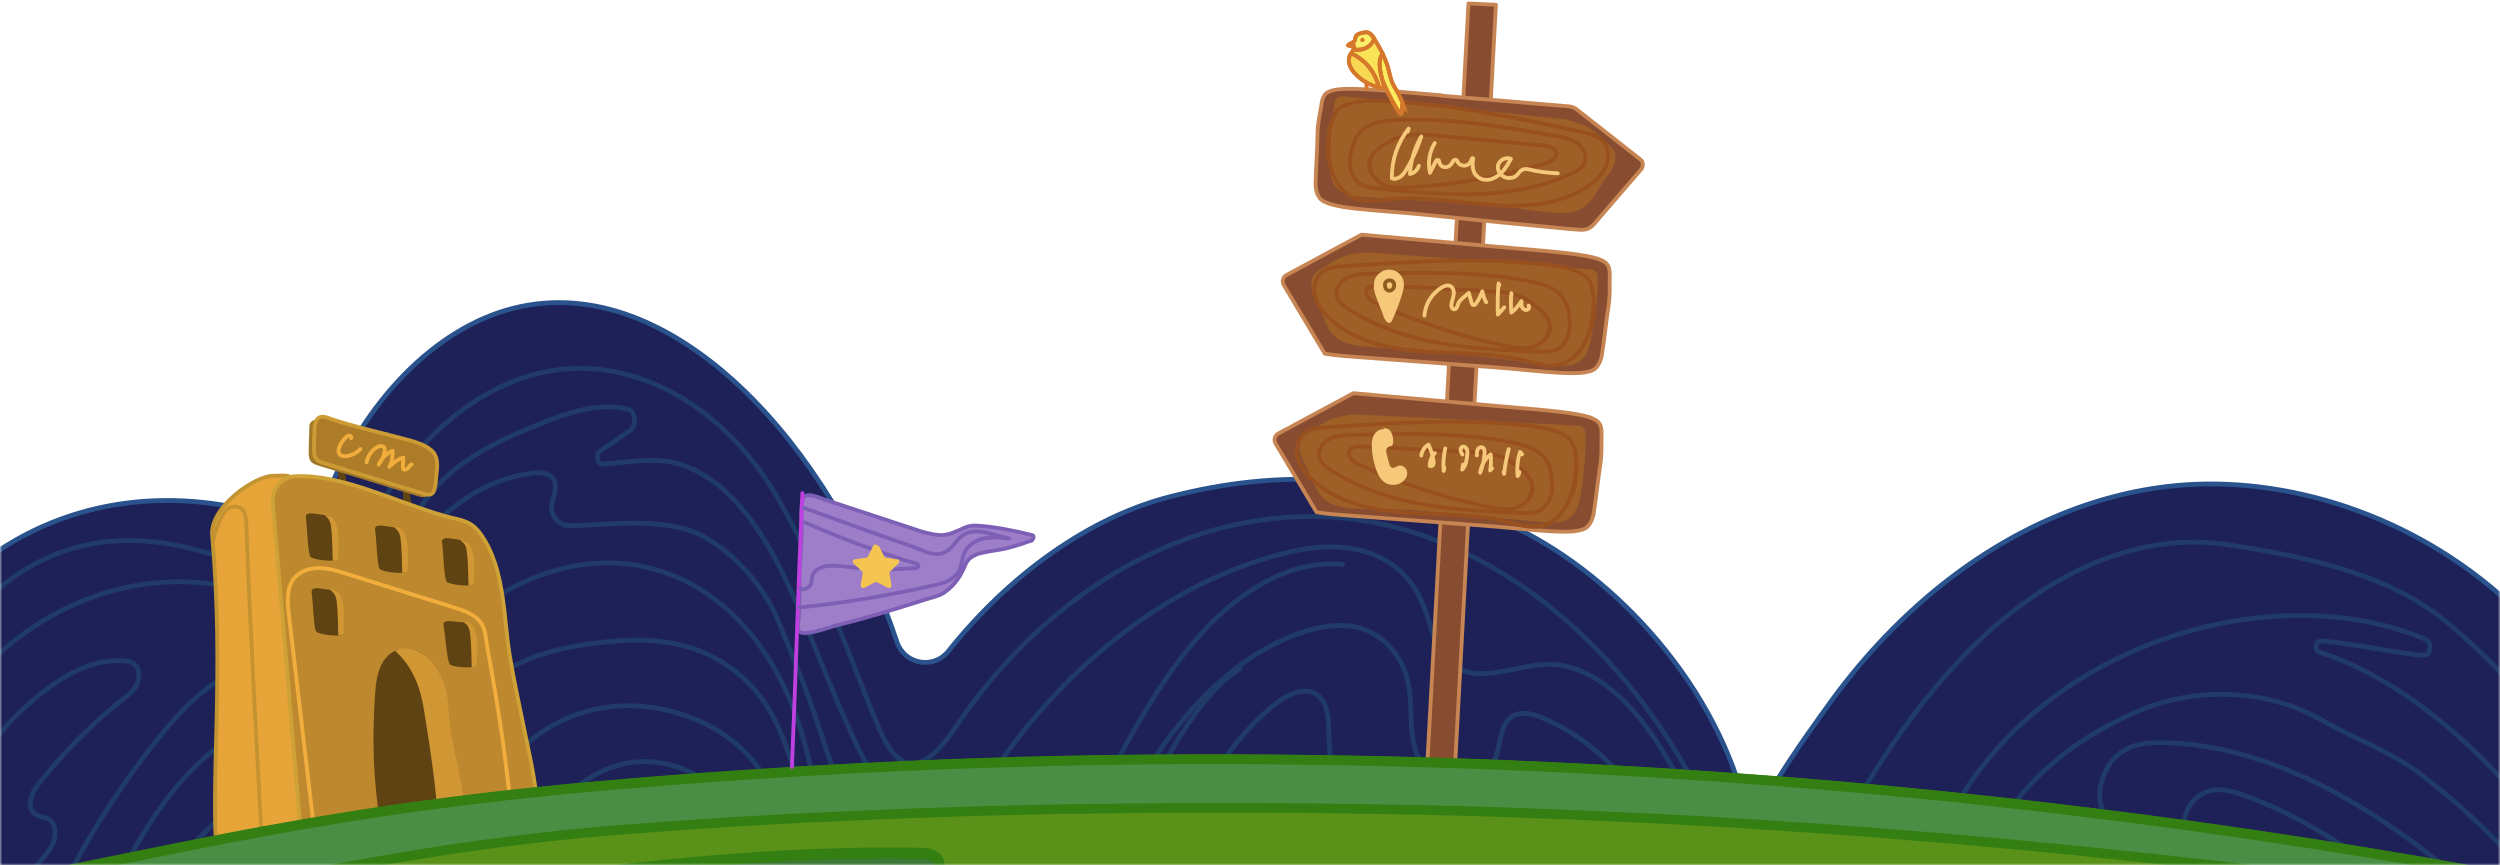 <svg width="520" height="180" viewBox="0 0 520 180" fill="none" xmlns="http://www.w3.org/2000/svg">
<mask id="mask0_2569_440" style="mask-type:alpha" maskUnits="userSpaceOnUse" x="0" y="0" width="520" height="180">
<rect width="520" height="180" fill="#111016"/>
</mask>
<g mask="url(#mask0_2569_440)">
<path d="M523.648 127.098V215.296H504.307H460.681H437.195H404.512H369.247H313.369H301.227H281.631H246.658H223.427H172.275H148.135L158.096 215.114L89.93 214.278L37.579 213.66L-5.284 213.151L-12.846 213.042L-30.224 212.824L-66.797 212.388H-71.378C-71.378 212.351 -73.814 212.315 -73.814 212.315L-84.611 212.169L-93.518 212.06L-133 211.588V192.61C-128.383 184.867 -122.711 178.25 -116.386 173.124C-112.496 169.961 -108.388 167.38 -104.098 165.453C-100.099 163.671 -95.954 162.435 -91.773 161.854C-91.628 161.854 -91.482 161.817 -91.337 161.781C-76.54 159.854 -61.38 165.998 -49.383 177.85C-44.33 182.867 -35.75 180.031 -34.659 173.015C-31.096 149.929 -19.354 128.88 -3.975 117.137C14.602 102.958 37.288 101.104 58.083 107.939C62.046 109.248 66.336 107.285 67.863 103.431C75.752 83.545 90.367 68.312 106.726 64.131C139.81 55.733 173.22 93.142 186.562 133.533C188.089 138.186 194.197 139.314 197.251 135.46C209.975 119.5 226.517 107.684 243.204 103.358C266.653 97.287 287.266 98.814 310.206 107.575C330.093 115.174 352.597 136.078 361.358 162.108C362.558 165.635 367.284 166.144 369.211 162.981C373.283 156.255 378.663 148.948 380.299 146.657C386.771 137.641 394.078 129.788 401.967 123.208C417.745 110.084 435.959 102.158 454.464 100.85C477.586 99.25 504.162 108.084 523.648 127.098Z" fill="#1D2157" stroke="#2A528C" stroke-linecap="round" stroke-linejoin="round"/>
<path d="M-33.787 190.829C-30.66 164.835 -16.663 135.787 -0.013 122.19C16.638 108.593 35.688 110.775 54.084 119.209C59.683 121.754 66.227 125.171 71.025 120.554C73.279 118.373 74.588 114.846 75.97 111.574C84.513 91.688 100.691 78.164 117.633 76.746C134.611 75.328 151.879 85.98 162.168 104.303C170.893 119.791 175.256 132.879 182.2 149.966C183.654 153.528 185.399 157.418 188.271 158.509C192.452 160.036 196.197 155.019 199.141 150.693C220.009 120.045 251.82 103.794 282.431 108.121C313.042 112.447 341.69 137.278 357.396 173.124C360.668 180.54 365.139 189.629 371.429 188.066C375.319 187.121 377.864 182.249 380.118 177.85C389.715 159.163 401.24 142.004 415.418 129.825C429.597 117.646 446.611 110.738 463.298 113.283C477.949 115.537 496.163 118.882 508.779 129.279C513.978 133.569 518.958 138.405 523.612 143.64" stroke="#203B67" stroke-linecap="round" stroke-linejoin="round"/>
<path d="M523.648 165.671C511.142 151.202 496.636 140.15 482.385 135.642C481.476 135.351 481.549 133.497 482.494 133.388C484.857 133.024 501.908 136.478 504.307 136.296C505.652 136.187 505.87 133.569 504.598 133.024C473.333 119.718 425.089 133.315 405.675 169.634C400.222 179.813 394.914 192.319 387.098 197.336C385.353 198.463 383.462 199.227 381.426 199.481C377.536 199.99 373.901 198.572 370.556 195.955C365.103 191.665 360.45 184.212 356.741 176.905C352.233 168.034 348.052 158.727 342.417 151.165C336.782 143.603 329.402 137.896 321.586 138.186C313.988 138.477 304.79 143.676 299.773 135.678C298.064 132.951 297.41 129.243 296.137 126.08C291.156 113.538 278.541 112.374 268.362 114.774C246.585 119.9 226.008 134.369 210.121 155.637C205.722 161.527 201.177 168.252 195.142 169.343C187.98 170.615 182.2 163.308 178.564 155.746C174.093 146.366 170.348 136.478 166.24 126.807C162.713 118.518 158.678 110.484 153.188 104.485C149.335 100.268 144.718 97.178 139.81 96.16C135.193 95.178 130.03 96.269 125.34 96.523C124.213 96.596 123.85 94.487 124.831 93.797L131.048 89.543C132.466 88.562 132.211 85.581 130.648 85.144C124.359 83.472 117.488 86.053 111.162 88.634C100.982 92.852 89.821 98.087 84.695 110.993C82.623 116.155 81.605 122.372 78.369 126.117C75.606 129.316 71.753 130.007 68.19 129.352C64.627 128.698 61.282 126.844 57.865 125.353C40.269 117.682 20.455 120.263 4.205 132.333C-12.082 144.403 -23.607 167.162 -28.806 191.738" stroke="#203B67" stroke-linecap="round" stroke-linejoin="round"/>
<path d="M-21.862 194.246C-15.282 176.687 -6.956 158.327 4.895 147.384C11.185 141.568 18.383 136.841 25.909 137.459C26.927 137.532 28.09 137.859 28.635 139.095C29.108 140.222 28.854 141.749 28.272 142.767C27.69 143.785 26.818 144.44 26.018 145.094C19.583 150.111 13.584 156.11 8.095 162.944C6.931 164.399 5.695 166.762 6.604 168.507C7.513 170.288 9.694 169.525 10.821 171.015C11.549 171.997 11.585 173.706 11.149 175.014C10.712 176.323 9.912 177.268 9.149 178.214C2.823 185.812 -3.684 193.119 -10.374 200.063" stroke="#203B67" stroke-linecap="round" stroke-linejoin="round"/>
<path d="M81.532 121.427C88.294 108.157 99.637 99.395 111.525 98.341C113.161 98.196 115.27 98.705 115.524 100.886C115.706 102.449 114.725 103.867 114.688 105.431C114.688 106.921 115.561 108.23 116.579 108.812C117.597 109.393 118.76 109.357 119.851 109.321C127.267 109.03 134.756 108.084 142.064 109.902C149.371 111.684 158.169 120.118 161.768 128.916C165.513 138.041 167.44 142.44 170.566 152.002C173.693 161.563 177.11 171.124 182.382 178.723C187.653 186.357 195.07 191.847 202.741 191.229C209.139 190.72 214.992 186.066 219.646 180.104C224.263 174.142 227.862 166.871 231.57 159.818C237.351 148.839 243.64 138.114 251.566 129.97C259.527 121.827 269.343 116.446 279.268 117.391" stroke="#203B67" stroke-linecap="round" stroke-linejoin="round"/>
<path d="M6.822 197.736C13.73 181.377 22.528 166.471 32.78 153.747C36.015 149.711 39.469 145.857 43.323 143.022C47.213 140.15 51.575 138.332 55.974 138.514C61.21 138.768 66.19 141.858 70.371 146.112C73.57 149.384 76.479 153.601 77.424 158.873C78.442 164.508 77.024 170.434 75.279 175.741C73.643 180.795 71.68 185.703 68.953 189.811C66.263 193.919 62.736 197.227 58.774 198.464" stroke="#203B67" stroke-linecap="round" stroke-linejoin="round"/>
<path d="M19.983 192.101C24.164 183.231 28.599 174.469 34.089 167.016C39.578 159.563 46.231 153.419 53.757 150.693C56.592 149.638 59.646 149.093 62.518 150.147C65.39 151.165 68.008 154.037 68.699 157.927C69.535 162.545 67.608 167.234 65.499 171.015C59.646 181.377 51.721 189.302 43.468 196.064" stroke="#203B67" stroke-linecap="round" stroke-linejoin="round"/>
<path d="M31.108 189.702C31.798 186.466 33.507 183.849 35.252 181.486C39.687 175.523 44.813 170.543 50.412 166.725C52.084 165.598 54.375 164.689 55.611 166.58C56.847 168.507 55.902 171.488 54.775 173.56C49.358 183.521 41.396 190.247 33.616 196.718" stroke="#203B67" stroke-linecap="round" stroke-linejoin="round"/>
<path d="M523.648 179.522C517.65 173.015 511.324 167.053 503.98 161.381C497.363 156.255 489.947 153.819 482.93 149.784C471.297 143.094 456.282 142.804 444.285 148.111C432.288 153.456 422.726 160.363 414.546 173.378C409.384 181.631 404.621 191.374 398.695 198.354C396.187 201.336 393.496 203.808 390.443 205.444C389.279 206.098 388.043 206.607 386.771 207.007C381.245 208.643 375.537 207.225 370.302 204.026C367.03 202.026 363.94 199.3 361.177 196.209C360.849 195.846 360.522 195.482 360.231 195.119C353.578 187.266 348.38 177.414 342.526 168.434C336.382 159.054 329.475 153.019 320.641 149.238C318.132 148.148 314.933 147.675 313.224 150.366C312.17 152.001 312.024 154.328 311.479 156.364C310.17 161.308 306.135 164.544 302.281 163.999C298.428 163.453 295.01 159.382 293.992 154.328C293.192 150.293 293.738 145.93 292.865 141.895C291.702 136.514 288.03 132.588 284.067 131.025C280.068 129.498 275.815 130.043 271.779 131.243C258.51 135.278 246.803 146.512 238.223 160.799C233.134 169.27 229.098 178.832 223.863 187.121C223.1 188.32 222.3 189.52 221.5 190.647C218.955 194.174 216.119 197.336 212.993 199.736C210.157 201.917 207.103 203.48 203.831 204.135C198.596 205.153 193.397 203.517 188.708 200.209C185.581 197.991 182.709 195.01 180.164 191.556C178.201 188.866 176.492 185.885 175.038 182.758C170.566 173.088 169.694 161.636 166.385 151.311C157.696 123.972 136.392 112.738 115.706 118.591C104.836 121.681 94.62 128.916 86.477 139.132C83.932 142.331 81.46 146.112 80.987 150.765C80.623 154.256 81.423 157.782 81.896 161.272C83.096 170.143 81.969 179.522 78.806 187.484" stroke="#203B67" stroke-linecap="round" stroke-linejoin="round"/>
<path d="M83.859 185.848C89.494 177.486 88.876 164.435 92.766 154.437C95.565 147.312 100.546 142.149 106.036 139.023C111.489 135.896 117.451 134.624 123.377 133.824C130.066 132.951 136.901 132.661 143.445 134.66C149.989 136.66 156.315 141.131 160.423 148.366C162.895 152.765 164.168 157.346 165.913 162.326C169.221 171.633 172.493 182.176 178.237 189.011" stroke="#203B67" stroke-linecap="round" stroke-linejoin="round"/>
<path d="M94.693 185.63C95.783 171.815 102.727 159.454 111.78 152.91C120.832 146.366 131.739 145.349 141.736 148.548C147.989 150.547 154.097 154.256 158.46 160.69C166.385 172.397 168.857 188.902 177.401 199.809C185.944 210.715 198.523 217.15 209.648 212.097C220.809 207.007 227.68 192.21 233.352 178.25C238.987 164.253 247.312 145.967 257.891 139.059" stroke="#203B67" stroke-linecap="round" stroke-linejoin="round"/>
<path d="M107.054 185.048C110.289 171.779 119.233 161.345 129.412 158.945C139.592 156.546 150.571 162.29 156.933 173.306C165.077 187.412 168.603 201.263 173.002 218.095" stroke="#203B67" stroke-linecap="round" stroke-linejoin="round"/>
<path d="M221.572 217.623C230.261 207.189 236.115 193.192 242.368 179.922C248.621 166.653 255.783 153.419 265.999 145.894C268.98 143.676 273.27 142.367 275.305 146.039C276.469 148.148 276.36 151.056 276.432 153.71C276.723 167.162 284.031 179.741 293.628 183.34C303.19 186.903 314.242 181.158 319.586 169.852C320.495 167.925 321.331 165.78 322.822 164.762C325.621 162.835 328.82 165.926 331.147 168.798C339.618 179.341 347.907 190.138 356.05 201.117C360.631 207.298 365.321 213.914 367.139 222.349" stroke="#203B67" stroke-linecap="round" stroke-linejoin="round"/>
<path d="M233.024 216.896C236.987 200.645 244.185 185.848 253.601 174.505C257.055 170.361 261.345 166.435 265.89 167.343C270.398 168.252 273.67 173.597 275.924 179.013C280.795 190.865 282.722 204.898 281.341 218.35" stroke="#203B67" stroke-linecap="round" stroke-linejoin="round"/>
<path d="M395.314 215.187C396.696 212.024 398.295 209.043 400.077 206.243C401.713 203.662 403.53 201.263 405.421 199.045C412.328 191.083 420.835 185.703 429.815 183.958C431.996 183.521 434.287 183.267 436.25 181.922C438.25 180.577 439.886 177.741 439.558 174.76C439.268 172.179 437.668 170.252 437.05 167.816C435.959 163.708 437.922 159.018 440.722 156.837C443.521 154.655 446.866 154.401 450.101 154.474C466.098 154.837 481.73 161.527 496.054 171.088C505.652 177.486 514.777 185.157 523.648 193.265" stroke="#203B67" stroke-linecap="round" stroke-linejoin="round"/>
<path d="M523.648 205.844C523.466 205.698 523.285 205.516 523.103 205.371C505.507 189.302 487.475 172.942 466.97 165.489C464.644 164.653 462.244 163.926 459.845 164.435C457.482 164.944 455.118 166.98 454.428 170.07C453.155 175.56 457.263 181.267 456.173 186.83C455.482 190.247 453.083 192.428 450.719 193.883C443.049 198.645 434.396 199.3 426.034 201.299C425.853 201.336 425.707 201.372 425.525 201.408C420.908 202.535 416.182 204.317 412.074 207.261C409.165 209.334 406.584 211.951 404.512 215.296C404.185 215.841 403.858 216.423 403.53 217.005C403.458 217.15 403.385 217.295 403.312 217.441" stroke="#203B67" stroke-linecap="round" stroke-linejoin="round"/>
<path d="M302.645 159.403L296.791 160.566L305.444 0.712L311.152 1.003L302.645 159.403Z" fill="#884D31" stroke="#C78553" stroke-width="0.8" stroke-linecap="round" stroke-linejoin="round"/>
<path d="M299.845 19.835C296.828 19.581 291.993 19.144 288.975 18.926C273.888 17.69 275.487 18.926 274.542 23.58C274.251 25.07 274.033 26.597 274.033 28.124C273.96 32.414 273.742 34.014 273.633 38.267C273.633 38.522 273.633 40.085 274.506 41.212C276.287 43.539 285.812 43.611 295.628 44.593C299.336 44.957 303.045 45.32 306.789 45.72C312.279 46.265 317.768 46.811 323.258 47.32C325.185 47.501 326.748 47.683 328.493 47.792C330.238 47.901 330.929 47.356 331.729 46.411L341.399 35.177C341.872 34.559 341.799 33.614 341.218 33.178L327.984 22.78C327.512 22.416 326.93 22.162 326.312 22.125L299.882 19.908L299.845 19.835Z" fill="#884D31" stroke="#C78553" stroke-width="0.8" stroke-linecap="round" stroke-linejoin="round"/>
<path d="M325.767 24.852L279.305 20.017C278.468 19.944 277.705 20.489 277.596 21.326C276.905 25.616 276.578 30.015 276.687 34.377C276.687 35.977 276.832 37.686 277.85 38.922C279.195 40.594 281.559 40.849 283.704 40.994C292.647 41.539 301.554 42.121 310.497 42.666C314.787 42.921 322.604 44.884 326.857 44.12C331.111 43.357 331.801 39.758 334.492 36.377C335.546 35.032 336.382 33.25 335.801 31.651C335.401 30.56 334.346 29.905 333.51 29.106C331.329 27.07 330.311 26.015 325.803 24.852" fill="#9E6026"/>
<path d="M310.534 51.246C313.551 51.501 318.386 51.937 321.404 52.191C336.273 53.573 334.746 54.482 334.819 59.062C334.819 60.698 334.819 62.334 334.528 63.97C333.91 68.079 333.837 69.715 333.183 73.895C333.147 74.15 332.856 75.677 331.801 76.658C329.657 78.621 320.277 77.095 310.425 76.368C306.716 76.113 302.972 75.822 299.264 75.531C293.774 75.131 288.248 74.695 282.758 74.295C280.141 74.077 278.141 74.004 275.56 73.568L266.98 59.208C266.617 58.517 266.871 57.608 267.525 57.245L283.195 48.81L310.534 51.246Z" fill="#884D31" stroke="#C78553" stroke-width="0.8" stroke-linecap="round" stroke-linejoin="round"/>
<path d="M284.322 52.446L330.893 56.045C331.729 56.118 332.347 56.808 332.347 57.645C332.274 62.007 331.765 66.37 330.893 70.623C330.565 72.187 330.129 73.859 328.929 74.913C327.33 76.295 324.93 76.149 322.785 75.895C313.915 74.841 305.008 73.786 296.137 72.732C291.847 72.223 283.813 72.732 279.777 71.242C275.742 69.715 275.705 66.079 273.669 62.262C272.87 60.735 272.361 58.844 273.233 57.354C273.815 56.336 274.978 55.9 275.96 55.282C278.468 53.645 279.668 52.846 284.285 52.482L284.322 52.446Z" fill="#9E6026"/>
<path d="M308.825 84.22C311.842 84.475 316.678 84.911 319.695 85.165C334.564 86.547 333.038 87.456 333.11 92.037C333.11 93.673 333.11 95.308 332.819 96.945C332.201 101.053 332.129 102.689 331.474 106.869C331.438 107.124 331.147 108.651 330.093 109.632C327.948 111.596 318.568 110.069 308.716 109.342C305.008 109.087 301.263 108.796 297.555 108.505C292.065 108.106 286.539 107.669 281.05 107.269C278.432 107.051 276.432 106.979 273.851 106.542L265.271 92.182C264.908 91.491 265.162 90.582 265.817 90.219L281.486 81.784L308.825 84.22Z" fill="#884D31" stroke="#C78553" stroke-width="0.8" stroke-linecap="round" stroke-linejoin="round"/>
<path d="M281.668 86.183L328.311 88.546C329.148 88.583 329.802 89.274 329.802 90.11C329.802 94.472 329.475 98.835 328.711 103.125C328.42 104.688 328.057 106.361 326.857 107.451C325.294 108.905 322.894 108.796 320.749 108.578C311.842 107.742 302.935 106.942 294.028 106.106C289.738 105.706 281.704 106.433 277.632 105.052C273.56 103.634 273.415 99.998 271.306 96.254C270.47 94.763 269.925 92.873 270.725 91.382C271.27 90.364 272.433 89.892 273.379 89.237C275.851 87.565 277.014 86.692 281.631 86.22" fill="#9E6026"/>
<path d="M276.76 34.741C275.451 32.196 276.323 23.871 278.796 22.416C281.304 20.962 284.322 20.926 287.194 21.035C301.372 21.508 315.369 24.489 329.257 27.506C330.711 27.833 332.238 28.16 333.256 29.215C334.601 30.524 334.783 32.705 334.092 34.45C333.401 36.195 331.983 37.54 330.42 38.631C324.676 42.63 317.187 43.139 310.206 42.63C303.226 42.121 296.246 40.739 289.266 41.43C286.794 41.685 284.212 42.157 281.886 41.285C279.268 40.303 277.523 37.649 276.832 34.959C276.142 32.232 276.36 29.36 276.578 26.561" stroke="#99501F" stroke-width="0.8" stroke-linecap="round" stroke-linejoin="round"/>
<path d="M280.759 32.996C281.231 30.487 281.922 27.942 283.922 26.634C285.958 25.325 288.466 25.07 290.865 24.961C301.881 24.489 312.824 26.379 323.658 28.306C325.185 28.56 326.784 28.851 328.057 29.76C329.329 30.669 330.165 32.378 329.584 33.832C329.111 34.959 327.948 35.613 326.857 36.122C320.64 38.994 313.733 40.194 306.898 40.376C300.063 40.558 293.192 39.867 286.394 39.176C285.194 39.067 283.922 38.922 282.904 38.267C281.413 37.322 280.722 35.395 280.759 33.614C280.795 31.832 281.449 30.124 282.104 28.451" stroke="#99501F" stroke-width="0.8" stroke-linecap="round" stroke-linejoin="round"/>
<path d="M285.231 35.431C283.885 32.559 286.83 30.451 290.102 28.924C292.72 27.724 295.81 27.942 298.646 28.197C305.989 28.888 313.369 29.542 320.713 30.233C321.986 30.342 323.513 30.705 323.694 31.796C323.876 33.032 322.204 33.832 320.822 34.232C311.806 36.777 302.499 38.449 293.156 38.958C291.556 39.031 289.92 39.103 288.43 38.667C286.939 38.267 285.085 36.45 284.831 35.068C284.14 31.36 288.721 29.76 290.066 28.924" stroke="#99501F" stroke-width="0.8" stroke-linecap="round" stroke-linejoin="round"/>
<path d="M330.202 70.114C331.874 67.788 332.201 59.426 329.947 57.645C327.693 55.863 324.676 55.391 321.84 55.063C307.734 53.464 293.483 54.409 279.305 55.391C277.85 55.5 276.287 55.609 275.087 56.481C273.597 57.608 273.088 59.717 273.524 61.571C273.96 63.389 275.16 64.952 276.542 66.224C281.668 71.023 288.975 72.587 295.955 73.096C302.935 73.605 310.061 73.241 316.86 74.95C319.259 75.568 321.767 76.404 324.203 75.895C326.93 75.277 329.039 72.95 330.093 70.332C331.147 67.715 331.365 64.879 331.547 62.08" stroke="#99501F" stroke-width="0.8" stroke-linecap="round" stroke-linejoin="round"/>
<path d="M326.53 67.824C326.421 65.243 326.13 62.662 324.312 61.062C322.495 59.462 320.059 58.844 317.696 58.408C306.862 56.372 295.773 56.663 284.758 56.954C283.195 56.99 281.559 57.063 280.177 57.79C278.796 58.517 277.705 60.08 278.068 61.607C278.359 62.807 279.414 63.607 280.432 64.261C286.176 68.006 292.829 70.187 299.591 71.387C306.353 72.587 313.224 72.877 320.059 73.168C321.258 73.205 322.531 73.241 323.658 72.768C325.294 72.041 326.239 70.26 326.457 68.478C326.675 66.697 326.276 64.916 325.876 63.17" stroke="#99501F" stroke-width="0.8" stroke-linecap="round" stroke-linejoin="round"/>
<path d="M321.731 69.606C323.476 66.951 320.895 64.443 317.841 62.48C315.405 60.917 312.351 60.698 309.479 60.553C302.099 60.153 294.719 59.753 287.339 59.39C286.067 59.317 284.467 59.426 284.176 60.517C283.813 61.716 285.376 62.734 286.685 63.316C295.228 67.133 304.208 70.151 313.369 71.969C314.933 72.296 316.532 72.55 318.096 72.368C319.623 72.187 321.731 70.66 322.167 69.351C323.367 65.788 319.077 63.571 317.878 62.516" stroke="#99501F" stroke-width="0.8" stroke-linecap="round" stroke-linejoin="round"/>
<path d="M326.566 103.634C328.239 101.307 328.566 92.945 326.312 91.164C324.058 89.383 321.04 88.91 318.205 88.583C304.099 86.983 289.848 87.928 275.669 88.91C274.215 89.019 272.652 89.128 271.452 90.001C269.961 91.128 269.452 93.236 269.889 95.091C270.325 96.908 271.525 98.472 272.906 99.744C278.032 104.543 285.34 106.106 292.32 106.615C299.3 107.124 306.426 106.76 313.224 108.469C315.623 109.087 318.132 109.923 320.568 109.414C323.294 108.796 325.403 106.47 326.457 103.852C327.512 101.271 327.73 98.399 327.911 95.599" stroke="#99501F" stroke-width="0.8" stroke-linecap="round" stroke-linejoin="round"/>
<path d="M322.894 101.344C322.785 98.762 322.495 96.181 320.677 94.582C318.859 92.982 316.423 92.364 314.06 91.927C303.226 89.892 292.138 90.183 281.122 90.473C279.559 90.51 277.923 90.582 276.542 91.309C275.16 92.037 274.069 93.6 274.433 95.127C274.724 96.326 275.778 97.126 276.796 97.781C282.54 101.525 289.193 103.707 295.955 104.906C302.717 106.106 309.588 106.397 316.423 106.688C317.623 106.724 318.895 106.76 320.022 106.288C321.658 105.561 322.604 103.779 322.822 101.998C323.04 100.217 322.64 98.435 322.24 96.69" stroke="#99501F" stroke-width="0.8" stroke-linecap="round" stroke-linejoin="round"/>
<path d="M318.132 103.089C319.877 100.435 317.296 97.926 314.242 95.963C311.806 94.4 308.752 94.181 305.88 94.036C298.5 93.636 291.12 93.236 283.74 92.873C282.467 92.8 280.868 92.909 280.577 94C280.213 95.2 281.777 96.217 283.086 96.799C291.629 100.616 300.609 103.634 309.77 105.452C311.334 105.779 312.933 106.033 314.496 105.852C316.06 105.67 318.132 104.143 318.568 102.834C319.768 99.271 315.478 97.054 314.278 95.999" stroke="#99501F" stroke-width="0.8" stroke-linecap="round" stroke-linejoin="round"/>
<path d="M292.792 27.397C292.865 27.179 292.938 26.961 293.01 26.743C290.684 29.651 289.411 33.396 289.52 37.104C290.102 37.322 290.793 37.104 291.302 36.74C291.811 36.377 292.174 35.831 292.502 35.286C293.81 33.141 294.865 30.814 295.628 28.379C294.247 30.742 293.41 33.468 293.265 36.195C294.137 36.013 294.865 35.359 295.119 34.486" stroke="#F5C87A" stroke-width="0.8" stroke-linecap="round" stroke-linejoin="round"/>
<path d="M298.427 29.76C297.3 31.578 296.937 33.868 297.446 35.941L298.718 33.432C298.864 33.141 299.3 33.214 299.336 33.541C299.409 33.977 299.591 34.377 299.954 34.595C300.5 34.922 301.19 34.777 301.627 34.377C301.917 34.123 302.099 33.832 302.245 33.505C302.39 33.178 302.935 33.105 303.117 33.505C303.299 33.905 303.117 33.505 303.117 33.541C303.662 34.777 305.408 34.777 305.917 33.541L306.171 32.959C306.244 32.814 306.462 32.887 306.425 33.032C306.171 34.486 306.244 35.941 307.443 36.849C308.28 37.467 309.37 37.54 310.315 37.213C312.279 36.522 313.333 34.741 314.278 33.068C313.188 32.487 311.661 33.396 311.552 34.632C311.443 35.868 312.606 37.031 313.842 37.031C315.078 37.031 315.442 36.559 315.951 35.904C316.387 35.286 317.15 35.032 317.914 35.213C319.913 35.722 321.985 35.977 324.021 36.05" stroke="#F5C87A" stroke-width="0.8" stroke-linecap="round" stroke-linejoin="round"/>
<path d="M296.282 65.643C296.428 63.243 297.882 60.953 299.954 59.753C300.463 59.462 301.045 59.244 301.59 59.462C302.208 59.717 302.463 60.517 302.39 61.171C302.317 61.825 302.027 62.48 301.917 63.134C301.808 63.607 301.954 64.297 302.463 64.334C302.899 64.334 303.117 63.825 303.226 63.389C303.444 62.407 304.79 61.644 305.517 60.916C305.698 61.607 305.917 62.298 306.098 62.989C306.171 63.17 306.244 63.425 306.426 63.461C306.68 63.534 306.898 63.316 307.044 63.098C307.589 62.334 307.989 61.462 308.316 60.589C308.461 61.389 308.752 62.153 309.116 62.88" stroke="#F5C87A" stroke-width="0.8" stroke-linecap="round" stroke-linejoin="round"/>
<path d="M311.842 59.317L311.697 58.953C311.515 61.098 311.479 63.28 311.552 65.425C311.988 64.916 312.461 64.443 312.897 63.934" stroke="#F5C87A" stroke-width="0.8" stroke-linecap="round" stroke-linejoin="round"/>
<path d="M314.387 61.389C314.387 61.244 314.387 61.135 314.351 60.989C314.242 62.334 314.242 63.679 314.351 65.025C315.187 64.37 315.914 63.534 316.46 62.625C316.46 63.025 316.423 63.461 316.569 63.825C316.714 64.189 317.078 64.516 317.514 64.479C317.914 64.443 318.205 63.898 317.95 63.571" stroke="#F5C87A" stroke-width="0.8" stroke-linecap="round" stroke-linejoin="round"/>
<path d="M289.193 89.855C288.502 89.201 287.375 89.092 286.576 89.601C286.03 89.964 285.667 90.546 285.485 91.201C285.303 91.855 285.303 92.509 285.34 93.164C285.412 94.654 285.739 96.145 286.212 97.599C286.576 98.617 287.048 99.599 287.884 100.253C288.939 101.053 290.502 101.053 291.593 100.326C292.283 99.853 292.792 99.017 292.683 98.181C292.574 97.344 291.702 96.654 290.902 96.872C290.429 97.017 289.957 97.49 289.484 97.272C289.157 97.126 289.011 96.727 288.939 96.399C288.793 95.818 288.611 95.2 288.466 94.618C288.393 94.327 288.321 94 288.321 93.709C288.321 93.418 288.502 93.091 288.793 92.945C289.011 92.837 289.302 92.836 289.52 92.691C289.775 92.473 289.775 92.109 289.775 91.782C289.775 91.128 289.702 90.437 289.339 89.855C289.011 89.274 288.248 88.874 287.666 89.165" fill="#F5C87A"/>
<path d="M295.628 94.763C295.737 93.818 296.319 92.945 297.119 92.473C297.628 93.527 297.991 94.691 298.173 95.854C298.209 96.145 298.246 96.436 298.1 96.69C297.955 96.945 297.591 97.09 297.373 96.908C297.373 95.927 297.737 94.945 298.427 94.254" stroke="#F5C87A" stroke-width="0.8" stroke-linecap="round" stroke-linejoin="round"/>
<path d="M300.609 93.273C300.282 94.8 300.136 96.399 300.282 97.963C300.318 97.708 300.391 97.49 300.427 97.235" stroke="#F5C87A" stroke-width="0.8" stroke-linecap="round" stroke-linejoin="round"/>
<path d="M304.172 94.545C304.026 94.291 303.844 94.036 303.808 93.709C303.772 93.418 303.881 93.055 304.135 92.945C304.462 92.764 304.899 93.018 305.08 93.382C305.262 93.745 305.226 94.145 305.189 94.509C305.08 95.636 304.935 96.872 304.135 97.672C304.208 97.308 304.244 96.981 304.317 96.617" stroke="#F5C87A" stroke-width="0.8" stroke-linecap="round" stroke-linejoin="round"/>
<path d="M307.189 94.727C307.189 94.327 307.189 93.891 307.334 93.527C307.48 93.164 307.952 92.909 308.316 93.055C308.789 93.236 308.825 93.854 308.789 94.327C308.68 95.709 308.389 97.054 307.88 98.326C308.062 96.835 308.861 95.418 310.061 94.509C310.17 95.636 310.134 96.763 309.952 97.853C310.097 97.708 310.206 97.563 310.352 97.417" stroke="#F5C87A" stroke-width="0.8" stroke-linecap="round" stroke-linejoin="round"/>
<path d="M313.806 93.418C313.369 95.091 313.042 96.835 312.86 98.581C312.86 98.435 312.788 98.29 312.751 98.144" stroke="#F5C87A" stroke-width="0.8" stroke-linecap="round" stroke-linejoin="round"/>
<path d="M316.605 94.509L316.169 94C315.66 95.599 315.478 97.344 315.66 99.017C315.878 98.799 316.023 98.508 316.023 98.181" stroke="#F5C87A" stroke-width="0.8" stroke-linecap="round" stroke-linejoin="round"/>
<path d="M287.848 65.933C287.448 64.843 286.976 63.679 286.539 62.589C286.285 61.862 285.994 61.171 285.848 60.407C285.703 59.644 285.703 58.881 285.958 58.154C286.43 56.845 287.812 55.972 289.193 56.081C290.575 56.19 291.774 57.317 291.993 58.699C292.102 59.535 291.883 60.407 291.629 61.207C291.084 63.025 290.393 64.77 289.629 66.515C289.484 66.806 289.302 67.17 288.939 67.17C288.721 67.17 288.502 67.024 288.357 66.842C287.921 66.188 287.957 66.333 287.594 65.461" fill="#F5C87A"/>
<path d="M289.957 58.917C289.811 58.59 289.593 58.408 289.266 58.335C288.939 58.263 288.611 58.335 288.357 58.553C288.102 58.772 288.066 59.026 288.066 59.244C288.066 59.644 288.175 60.08 288.502 60.298C288.793 60.517 289.23 60.517 289.52 60.298C289.811 60.08 289.993 59.717 289.993 59.353C289.993 58.99 289.775 58.626 289.52 58.408" stroke="#8F5E1E" stroke-width="0.8" stroke-linecap="round" stroke-linejoin="round"/>
<path d="M292.138 22.525C291.993 22.416 291.811 22.344 291.629 22.235C291.629 22.598 291.556 22.998 291.556 23.362C291.556 23.471 291.556 23.58 291.447 23.652C291.302 23.725 291.156 23.58 291.084 23.434C289.92 21.616 288.902 19.762 288.03 17.763C288.03 17.872 288.03 17.945 287.921 18.017C287.448 16.454 287.012 14.745 286.976 13.509C286.976 13 287.048 11.946 287.375 11.582C287.484 11.473 287.594 11.364 287.666 11.292C287.957 11.946 288.248 12.637 288.502 13.328C289.084 14.963 289.157 16.672 290.102 18.126C290.975 19.472 291.665 20.962 292.138 22.525Z" fill="#FBEC5E" stroke="#D5782C" stroke-width="0.8" stroke-miterlimit="10"/>
<path d="M286.939 13.546C286.976 14.782 287.412 16.49 287.884 18.054C287.812 18.163 287.703 18.199 287.594 18.235C287.375 18.308 287.157 18.235 286.976 18.235C286.903 18.235 286.867 18.235 286.794 18.199C286.467 16.781 285.849 15.4 284.94 14.236C283.922 12.891 282.54 11.837 281.013 11.146C281.122 10.964 281.231 10.819 281.341 10.637C281.413 10.492 281.486 10.346 281.559 10.201C282.249 10.528 283.34 10.346 284.031 10.019C285.085 9.547 285.558 8.71 285.812 8.02C286.321 8.819 286.794 9.619 287.23 10.456C287.375 10.746 287.521 11.001 287.63 11.292C287.521 11.364 287.448 11.473 287.339 11.582C287.012 11.946 286.903 13 286.939 13.509V13.546Z" fill="#F9E458" stroke="#D5782C" stroke-width="0.8" stroke-miterlimit="10"/>
<path d="M284.94 14.2C285.848 15.363 286.467 16.745 286.794 18.163C284.976 17.727 283.267 16.781 281.958 15.4C281.45 14.891 281.013 14.309 280.759 13.618C280.504 12.964 280.468 12.164 280.759 11.51C280.831 11.364 280.904 11.219 281.013 11.073C282.54 11.764 283.922 12.819 284.94 14.164V14.2Z" fill="#F8D852" stroke="#D5782C" stroke-width="0.8" stroke-miterlimit="10"/>
<path d="M285.848 7.983C285.594 8.674 285.121 9.474 284.067 9.983C283.376 10.31 282.286 10.456 281.595 10.165C281.668 9.947 281.704 9.765 281.668 9.547C281.668 9.547 280.541 9.547 280.432 9.438C280.722 8.965 281.45 8.929 281.777 8.492C281.849 8.383 281.958 7.729 282.031 7.583C282.358 6.929 283.267 6.856 283.958 6.711C284.831 6.529 285.449 7.365 285.885 8.02L285.848 7.983Z" fill="#FBEE6A" stroke="#D5782C" stroke-width="0.8" stroke-miterlimit="10"/>
<path d="M281.559 10.165C281.522 10.31 281.45 10.456 281.34 10.601C281.231 10.783 281.122 10.928 281.013 11.11C280.941 11.255 280.831 11.401 280.759 11.546C280.468 12.2 280.504 12.964 280.759 13.655C281.013 14.345 281.449 14.927 281.958 15.436C283.267 16.781 284.976 17.763 286.794 18.199C286.866 18.199 286.903 18.199 286.976 18.235C287.194 18.272 287.412 18.308 287.594 18.235C287.703 18.235 287.812 18.126 287.884 18.054C287.957 17.981 287.993 17.908 287.993 17.799C288.866 19.762 289.884 21.653 291.047 23.471C291.12 23.616 291.265 23.762 291.411 23.689C291.52 23.652 291.52 23.507 291.52 23.398C291.52 23.034 291.593 22.634 291.593 22.271C291.774 22.344 291.92 22.453 292.102 22.562C291.629 20.998 290.938 19.544 290.066 18.163C289.12 16.709 289.048 15 288.466 13.364C288.212 12.673 287.957 12.019 287.63 11.328C287.484 11.037 287.375 10.746 287.23 10.492C286.794 9.656 286.321 8.82 285.812 8.056C285.376 7.402 284.758 6.565 283.885 6.747C283.195 6.893 282.249 6.965 281.958 7.62C281.886 7.765 281.813 8.42 281.704 8.529C281.377 9.001 280.65 9.001 280.359 9.474C280.468 9.583 281.595 9.583 281.595 9.583C281.595 9.801 281.595 10.019 281.522 10.201" stroke="#D5782C" stroke-width="0.8" stroke-linecap="round" stroke-linejoin="round"/>
<path d="M286.794 18.163C286.467 16.745 285.849 15.363 284.94 14.2C283.922 12.855 282.54 11.801 281.013 11.11" stroke="#D5782C" stroke-width="0.8" stroke-linecap="round" stroke-linejoin="round"/>
<path d="M287.921 18.017C287.448 16.454 287.012 14.745 286.976 13.509C286.976 13 287.048 11.946 287.375 11.582C287.484 11.473 287.594 11.364 287.666 11.292" stroke="#D5782C" stroke-width="0.8" stroke-linecap="round" stroke-linejoin="round"/>
<path d="M285.849 8.02C285.594 8.71 285.121 9.51 284.067 10.019C283.376 10.346 282.286 10.492 281.595 10.201" stroke="#D5782C" stroke-width="0.8" stroke-linecap="round" stroke-linejoin="round"/>
<path d="M284.14 17.072C284.176 17.545 284.249 18.017 284.322 18.49" stroke="#D5782C" stroke-width="0.8" stroke-linecap="round" stroke-linejoin="round"/>
<path d="M283.376 8.238C283.34 8.238 283.34 8.347 283.376 8.347C283.413 8.347 283.449 8.274 283.413 8.274C283.376 8.274 283.304 8.31 283.34 8.347C283.34 8.347 283.413 8.347 283.449 8.31" stroke="#D5782C" stroke-width="0.8" stroke-linecap="round" stroke-linejoin="round"/>
<path d="M70.453 99.864L70.14 96.25C70.586 96.25 71.032 96.295 71.434 96.295C71.612 97.678 71.925 99.105 72.103 100.488C71.434 100.443 70.988 100.087 70.453 99.864Z" fill="#604312"/>
<path d="M83.925 104.146L83.612 100.533C84.059 100.533 84.505 100.577 84.906 100.577C85.085 101.96 85.397 103.388 85.575 104.771C84.906 104.726 84.46 104.369 83.925 104.146Z" fill="#604312"/>
<path d="M61.263 103.566C61.129 105.038 61.263 106.51 61.129 108.027C58.587 130.466 66.438 153.752 66.438 176.369C66.438 176.548 66.349 176.994 66.215 176.994C64.341 176.994 45.159 179.269 45.159 179.269C43.642 161.737 46.72 141.128 44.133 111.373C43.598 105.395 53.189 98.882 56.847 98.971C59.523 99.016 61.754 97.856 61.308 103.566H61.263Z" fill="#E7A439" stroke="#C39532" stroke-width="0.8" stroke-miterlimit="10"/>
<path d="M89.412 101.38C89.367 102.139 89.189 103.031 88.52 103.343C88.073 103.522 87.538 103.388 87.047 103.254C80.133 101.113 73.218 99.016 66.304 96.875C65.679 96.696 65.055 96.473 64.653 95.983C64.207 95.403 64.207 94.6 64.207 93.841C64.207 92.28 64.296 90.719 64.341 89.157C64.341 88.666 64.341 88.131 64.698 87.774C65.189 87.194 66.081 87.284 66.839 87.417C72.549 88.399 78.17 89.692 83.791 91.12C88.966 92.414 89.858 96.429 89.412 101.425V101.38Z" fill="#A17827"/>
<path d="M56.757 104.324C56.534 101.559 58.631 99.194 61.397 99.061C71.077 98.57 82.23 104.369 92.178 107.224C95.836 108.295 97.888 108.027 100.118 111.284C105.07 118.377 104.713 128.369 106.051 136.488C107.39 144.652 110.512 157.901 111.092 162.139C111.895 167.67 113.367 173.514 111.226 174.273C109.308 174.942 101.055 175.522 99.003 175.477C96.549 175.477 94.096 175.299 91.642 175.477C85.218 175.879 76.029 176.459 71.166 177.038C69.025 177.306 65.144 177.886 65.144 177.886L63.003 178.288L56.713 104.369L56.757 104.324Z" fill="#BE892E" stroke="#CEA236" stroke-width="0.8" stroke-miterlimit="10"/>
<path d="M82.81 135.15C84.817 134.481 87.137 135.016 88.876 136.756C90.438 138.317 91.062 140.548 91.553 142.689C93.917 152.949 94.587 164.369 95.077 174.585C95.077 174.496 81.025 175.254 79.91 175.343C77.679 164.949 77.278 154.644 78.036 144.027C78.215 141.797 78.527 139.477 79.731 137.559C80.534 136.31 81.605 135.507 82.765 135.105L82.81 135.15Z" fill="#604312"/>
<path d="M93.248 146.838C93.159 146.035 93.07 145.187 92.936 144.384C92.534 141.841 91.062 139.12 89.367 137.202C87.583 135.194 84.148 134.035 82.185 135.373C85.932 138.763 87.493 143.09 88.252 148.042C89.635 156.696 91.107 166.064 91.285 174.853C91.285 174.853 96.059 174.808 96.148 174.808C96.148 174.808 96.46 169.232 96.46 168.92C96.46 166.689 96.192 164.414 95.791 162.228C95.256 159.284 94.497 156.34 93.962 153.395C93.561 151.254 93.471 149.068 93.204 146.927L93.248 146.838Z" fill="#D09734"/>
<path d="M90.527 100.845C90.483 101.603 90.304 102.495 89.635 102.808C89.189 102.986 88.653 102.852 88.163 102.719C81.248 100.577 74.334 98.481 67.419 96.339C66.795 96.161 66.17 95.938 65.769 95.447C65.323 94.867 65.323 94.064 65.323 93.306C65.323 91.745 65.323 91.388 65.412 89.826C65.412 89.336 65.233 85.901 67.955 86.837C73.397 88.756 79.642 90.049 85.263 91.611C92.267 93.573 90.973 95.849 90.572 100.845H90.527Z" fill="#AD7C29" stroke="#CC9B34" stroke-width="0.8" stroke-miterlimit="10"/>
<path d="M84.415 118.956C83.88 119.492 79.374 118.956 78.973 118.332C78.393 117.395 78.349 112.443 78.036 110.347C77.813 108.964 79.285 109.276 80.891 109.544C82.408 109.811 83.345 109.544 83.925 110.882C84.594 112.443 84.951 118.332 84.371 118.912L84.415 118.956Z" fill="#604312"/>
<path d="M70.007 116.414C69.471 116.949 64.966 116.414 64.564 115.789C63.984 114.852 63.94 109.901 63.627 107.804C63.404 106.421 64.876 106.733 66.482 107.001C67.999 107.269 68.936 107.001 69.516 108.339C70.185 109.901 70.542 115.789 69.962 116.369L70.007 116.414Z" fill="#604312"/>
<path d="M71.211 131.983C70.676 132.518 66.17 131.983 65.769 131.358C65.189 130.421 65.144 125.47 64.832 123.373C64.609 121.99 66.081 122.302 67.687 122.57C69.204 122.838 70.14 122.57 70.72 123.908C71.3 125.247 71.746 131.358 71.166 131.938L71.211 131.983Z" fill="#604312"/>
<path d="M99.003 138.54C98.468 139.076 93.962 138.763 93.561 138.183C92.936 137.291 92.668 132.295 92.267 130.243C91.999 128.905 93.471 129.128 95.122 129.351C96.639 129.529 97.576 129.217 98.245 130.555C98.914 131.893 99.627 137.96 99.048 138.54H99.003Z" fill="#604312"/>
<path d="M98.334 121.589C97.798 122.124 93.293 121.589 92.891 120.964C92.311 120.027 92.267 115.075 91.954 112.979C91.731 111.596 93.204 111.908 94.809 112.176C96.415 112.444 97.263 112.176 97.843 113.514C98.423 114.852 98.869 120.964 98.289 121.544L98.334 121.589Z" fill="#604312"/>
<path d="M106.631 172.89C105.65 159.596 103.642 147.195 101.323 134.392C101.01 132.786 101.055 131.046 100.118 129.663C98.914 127.834 96.683 127.076 94.587 126.406C87.047 124.042 79.508 121.678 71.969 119.313C70.096 118.733 68.222 118.154 66.304 118.154C64.341 118.154 62.334 118.823 61.129 120.339C59.568 122.302 59.791 125.113 60.059 127.611C61.888 143.313 63.761 159.016 65.59 174.719C65.679 175.388 65.724 176.012 65.724 176.682" stroke="#F2AE3D" stroke-width="0.8" stroke-linecap="round" stroke-linejoin="round"/>
<path d="M54.661 178.644C53.456 155.938 52.073 132.295 51.226 108.964C51.226 107.759 51.047 106.421 50.066 105.707C48.995 104.949 47.389 105.529 46.586 106.6C45.828 107.67 44.445 111.328 44.311 112.622" stroke="#C49231" stroke-width="0.8" stroke-linecap="round" stroke-linejoin="round"/>
<path d="M97.442 121.812C97.442 121.812 97.531 121.812 97.665 121.812C97.888 121.812 98.155 121.767 98.334 121.589C98.691 121.276 98.557 120.741 98.601 120.384C98.646 119.715 98.601 117.395 98.601 116.771C98.601 115.343 98.021 113.693 97.843 113.425C97.665 113.157 97.62 112.8 96.817 112.488C96.014 112.176 95.925 112.354 95.746 112.31C95.88 112.577 96.862 112.89 97.085 114.585C97.352 116.592 97.397 119.447 97.442 121.499C97.442 121.633 97.442 121.767 97.442 121.812Z" fill="#D09734"/>
<path d="M98.111 138.808C98.111 138.808 98.2 138.808 98.334 138.808C98.557 138.808 98.825 138.763 99.003 138.585C99.36 138.273 99.226 137.737 99.271 137.38C99.315 136.711 99.271 134.392 99.271 133.767C99.271 132.339 98.691 130.689 98.512 130.421C98.334 130.154 98.289 129.797 97.486 129.484C97.263 129.395 96.594 129.351 96.416 129.306C96.549 129.574 97.531 129.886 97.754 131.581C98.022 133.589 98.066 136.444 98.111 138.496C98.111 138.629 98.111 138.763 98.111 138.808Z" fill="#D09734"/>
<path d="M83.657 119.135C83.657 119.135 83.746 119.135 83.88 119.135C84.103 119.135 84.371 119.09 84.549 118.912C84.906 118.6 84.772 118.064 84.817 117.708C84.862 117.038 84.817 114.719 84.817 114.094C84.817 112.667 84.237 111.016 84.059 110.748C83.88 110.481 83.836 110.124 83.033 109.812C82.23 109.499 82.14 109.678 81.962 109.633C82.096 109.901 83.077 110.213 83.3 111.908C83.568 113.916 83.612 116.771 83.657 118.823C83.657 118.957 83.657 119.09 83.657 119.135Z" fill="#D09734"/>
<path d="M69.204 116.637C69.204 116.637 69.293 116.637 69.427 116.637C69.65 116.637 69.917 116.592 70.096 116.414C70.453 116.102 70.319 115.566 70.363 115.209C70.408 114.54 70.363 112.22 70.363 111.596C70.363 110.168 69.783 108.518 69.605 108.25C69.427 107.983 69.382 107.626 68.579 107.313C68.356 107.224 67.687 107.18 67.508 107.135C67.642 107.403 68.624 107.715 68.847 109.41C69.114 111.417 69.159 114.272 69.204 116.325C69.204 116.458 69.204 116.592 69.204 116.637Z" fill="#D09734"/>
<path d="M70.363 132.161C70.363 132.161 70.453 132.161 70.587 132.161C70.809 132.161 71.077 132.116 71.256 131.938C71.612 131.626 71.479 131.09 71.523 130.734C71.568 130.064 71.523 127.745 71.523 127.12C71.523 125.693 70.943 124.042 70.765 123.774C70.587 123.507 70.542 123.15 69.739 122.838C68.936 122.525 68.847 122.704 68.668 122.659C68.802 122.927 69.784 123.239 70.007 124.934C70.274 126.942 70.319 129.797 70.363 131.849C70.363 131.983 70.363 132.116 70.363 132.161Z" fill="#D09734"/>
<path d="M73.04 91.12C73.174 90.897 72.906 90.585 72.638 90.585C72.371 90.585 72.148 90.763 71.969 90.942C71.389 91.477 70.943 92.146 70.631 92.815C70.408 93.35 70.274 94.02 70.631 94.466C70.988 94.912 71.657 94.957 72.192 94.867C73.263 94.689 74.244 94.153 74.958 93.395" stroke="#F2AE3D" stroke-width="0.8" stroke-linecap="round" stroke-linejoin="round"/>
<path d="M76.252 96.161C76.475 94.912 77.233 93.797 78.304 93.083C78.795 92.771 79.598 92.592 79.91 93.083C80.044 93.306 80.044 93.618 79.999 93.93C79.821 94.912 79.375 95.849 78.75 96.652C79.33 95.358 80.356 94.332 81.65 93.752C81.739 94.912 81.516 96.072 80.981 97.098C81.828 96.295 82.72 95.492 83.88 95.18C83.88 95.804 83.836 96.473 83.791 97.098C83.791 97.232 83.791 97.365 83.836 97.499C84.014 97.856 84.549 97.678 84.817 97.41C85.085 97.142 85.263 96.741 85.62 96.607" stroke="#F2AE3D" stroke-width="0.8" stroke-linecap="round" stroke-linejoin="round"/>
<path d="M561.276 190.414C553.605 188.742 545.934 187.142 538.226 185.615C530.483 184.088 522.666 182.597 514.886 181.18C507.833 179.907 500.744 178.671 493.655 177.508C477.077 174.745 460.354 172.273 443.594 170.128C433.414 168.819 423.199 167.583 412.983 166.492C405.821 165.729 398.659 165.002 391.46 164.311C386.08 163.802 380.663 163.329 375.282 162.893C372.01 162.638 368.738 162.348 365.466 162.13C358.813 161.621 352.16 161.184 345.507 160.748C323.694 159.403 301.845 158.494 279.959 158.13C271.779 157.985 263.599 157.912 255.419 157.876C243.313 157.876 231.207 157.985 219.1 158.239C215.174 158.312 211.248 158.421 207.321 158.567C203.722 158.676 200.123 158.785 196.56 158.93C190.561 159.148 184.599 159.439 178.601 159.73C170.602 160.13 162.641 160.603 154.679 161.148C149.553 161.475 144.463 161.839 139.373 162.239C134.683 162.602 129.994 162.966 125.34 163.402C123.013 163.62 120.687 163.802 118.469 164.02C100.982 165.692 85.822 167.692 72.261 169.873C59.973 171.836 48.958 173.909 38.633 175.981C30.526 177.58 22.855 179.18 15.329 180.707C11.403 181.507 7.476 182.27 3.586 182.997C-6.193 184.815 -15.973 186.451 -26.443 187.724C-31.496 188.342 -36.731 188.851 -42.185 189.287C-43.094 189.36 -44.002 189.432 -44.911 189.469C-52.001 189.978 -59.526 190.268 -67.561 190.378C-69.088 190.378 -70.651 190.378 -72.214 190.414C-79.013 190.414 -86.211 190.305 -93.882 190.014C-94.5 190.014 -95.082 189.978 -95.7 189.941C-101.335 189.723 -107.224 189.396 -113.405 188.96C-114.277 188.887 -115.15 188.851 -116.059 188.778" stroke="#347F12" stroke-width="2" stroke-linecap="round" stroke-linejoin="round"/>
<path d="M192.852 182.343C192.307 182.452 191.761 182.561 191.216 182.707C184.599 184.124 177.619 185.615 170.348 187.178C165.258 188.269 159.987 189.432 154.643 190.632C148.935 191.904 143.118 193.213 137.228 194.558C133.847 195.322 130.466 196.122 127.049 196.921C118.578 198.885 109.998 200.957 101.346 203.102C95.602 204.52 89.821 205.974 84.041 207.501C70.407 211.027 56.811 214.772 43.577 218.662C11.585 228.114 -18.263 238.585 -41.058 249.927H-84.175C-77.776 246.692 -71.196 243.602 -64.47 240.693C-43.748 231.713 -21.608 224.261 1.514 218.662C2.569 218.407 3.659 218.153 4.714 217.898C11.403 216.335 18.201 214.917 25.036 213.499C41.251 210.191 57.574 206.956 72.807 201.902C73.061 201.829 73.28 201.757 73.534 201.684C76.77 200.593 75.243 197.249 71.716 197.612C69.353 197.867 66.99 198.085 64.627 198.376C53.902 199.539 43.25 200.884 32.598 202.302C23.837 203.465 15.257 205.138 6.531 206.374C3.368 206.81 0.169 207.246 -3.066 207.537C-14.336 208.591 -25.679 208.882 -37.022 208.81C-37.568 208.81 -38.113 208.81 -38.658 208.81C-45.747 208.737 -52.837 208.519 -59.926 208.264C-63.998 208.119 -68.106 207.937 -72.178 207.792C-74.286 207.719 -76.359 207.61 -78.431 207.537C-81.303 207.428 -84.175 207.319 -87.083 207.21C-89.483 207.137 -91.882 207.028 -94.318 206.992C-95.627 206.992 -96.936 206.919 -98.244 206.883C-104.207 206.737 -110.169 206.701 -116.131 206.701V198.376C-110.205 198.776 -104.025 199.176 -97.735 199.575C-96.209 199.684 -94.682 199.757 -93.155 199.866C-88.901 200.121 -84.575 200.339 -80.249 200.557C-76.577 200.739 -72.868 200.884 -69.197 200.993C-67.415 201.066 -65.67 201.102 -63.925 201.139C-59.272 201.248 -54.654 201.32 -50.11 201.32C-44.911 201.32 -39.785 201.248 -34.841 201.03C-31.424 200.884 -28.115 200.702 -24.843 200.448C-20.19 200.121 -15.645 199.684 -11.174 199.175C5.622 197.321 21.619 194.558 39.615 192.632C41.76 192.413 43.904 192.159 46.05 191.904C56.265 190.741 66.554 189.36 76.879 187.942C94.984 185.47 113.198 182.816 131.484 180.816C135.556 180.38 139.628 179.98 143.663 179.58C150.134 178.998 156.606 178.526 163.077 178.162C167.73 177.908 172.42 177.726 177.074 177.653C182.054 177.544 186.999 177.544 191.979 177.653C192.925 177.653 193.688 177.908 194.233 178.271C195.978 179.398 195.724 181.725 192.888 182.307L192.852 182.343Z" fill="#3D7837" stroke="#347F12" stroke-width="2" stroke-linecap="round" stroke-linejoin="round"/>
<path d="M561.385 205.065C561.385 205.065 561.312 205.065 561.276 205.065C560.803 204.956 560.294 204.847 559.821 204.774C559.313 204.665 558.804 204.556 558.258 204.447C556.186 204.011 554.114 203.611 552.078 203.211C551.823 203.175 551.569 203.102 551.314 203.066C550.551 202.92 549.787 202.775 548.988 202.629C548.297 202.484 547.606 202.375 546.915 202.229C546.879 202.229 546.806 202.229 546.77 202.229C546.37 202.157 545.97 202.084 545.534 202.011C545.425 202.011 545.279 201.975 545.17 201.939C544.443 201.793 543.752 201.684 543.025 201.539C542.044 201.357 541.062 201.175 540.117 200.993C539.499 200.884 538.881 200.775 538.263 200.666C537.972 200.593 537.645 200.557 537.354 200.484C536.554 200.339 535.718 200.193 534.918 200.048C534.736 200.048 534.591 199.975 534.446 199.975C534.373 199.975 534.3 199.975 534.227 199.939C533.428 199.794 532.664 199.648 531.864 199.539C530.446 199.285 529.029 199.066 527.574 198.812C526.629 198.667 525.684 198.485 524.739 198.339C524.666 198.339 524.557 198.339 524.484 198.303C524.484 198.303 524.484 198.303 524.448 198.303C523.975 198.23 523.466 198.158 522.994 198.048C522.521 197.976 522.012 197.903 521.539 197.83C520.776 197.721 520.012 197.576 519.249 197.467C519.104 197.467 518.995 197.43 518.849 197.394C518.522 197.358 518.231 197.285 517.904 197.249H517.831C517.431 197.176 517.031 197.14 516.595 197.067C516.341 197.031 516.086 196.994 515.868 196.958C515.068 196.849 514.305 196.74 513.505 196.594C512.087 196.376 510.669 196.194 509.251 195.976C508.452 195.867 507.615 195.758 506.816 195.649C506.67 195.649 506.488 195.613 506.343 195.576C505.689 195.504 505.071 195.395 504.416 195.322C504.343 195.322 504.307 195.322 504.271 195.322C503.762 195.249 503.216 195.176 502.707 195.104C502.526 195.104 502.344 195.067 502.162 195.031C501.108 194.886 500.09 194.74 499.036 194.595C498.127 194.486 497.218 194.34 496.309 194.231C495.291 194.086 494.273 193.977 493.291 193.831C492.601 193.759 491.946 193.65 491.256 193.577C490.383 193.468 489.474 193.359 488.602 193.25C487.584 193.141 486.529 192.995 485.511 192.886C485.366 192.886 485.221 192.85 485.075 192.813C484.094 192.704 483.112 192.595 482.167 192.486C481.149 192.377 480.094 192.268 479.077 192.159C478.204 192.05 477.331 191.977 476.423 191.868C475.15 191.723 473.914 191.614 472.642 191.468C471.624 191.359 470.606 191.25 469.588 191.141C468.061 190.996 466.57 190.85 465.043 190.705C464.607 190.668 464.207 190.632 463.807 190.596C460.644 190.305 457.445 190.014 454.246 189.723C453.846 189.687 453.446 189.65 453.01 189.614C452.61 189.614 452.21 189.541 451.774 189.505C450.61 189.396 449.411 189.323 448.211 189.214C446.175 189.032 444.175 188.887 442.14 188.705C441.667 188.669 441.194 188.632 440.722 188.596C439.122 188.487 437.486 188.342 435.887 188.233C435.232 188.196 434.578 188.124 433.923 188.087C433.305 188.051 432.724 188.014 432.106 187.942C431.815 187.942 431.524 187.905 431.233 187.869C430.942 187.869 430.615 187.833 430.324 187.796C428.797 187.687 427.27 187.578 425.743 187.469C424.835 187.396 423.926 187.36 423.017 187.287C422.108 187.215 421.199 187.178 420.29 187.106C419.381 187.033 418.472 186.996 417.563 186.924C416.327 186.851 415.128 186.778 413.892 186.706C413.31 186.706 412.728 186.633 412.147 186.597C410.874 186.524 409.602 186.451 408.329 186.378C407.166 186.306 406.003 186.233 404.839 186.16C404.476 186.16 404.148 186.124 403.785 186.088C401.604 185.979 399.386 185.833 397.168 185.724C396.223 185.688 395.278 185.615 394.332 185.579C392.587 185.47 390.879 185.397 389.134 185.288C387.898 185.215 386.662 185.142 385.425 185.106C385.062 185.106 384.662 185.07 384.298 185.033C383.171 184.961 382.081 184.924 380.954 184.852C379.427 184.779 377.864 184.706 376.337 184.633C375.755 184.633 375.173 184.597 374.628 184.561C374.228 184.561 373.828 184.524 373.428 184.488C373.137 184.488 372.81 184.488 372.483 184.452C372.374 184.452 372.301 184.452 372.192 184.452C370.665 184.379 369.138 184.306 367.611 184.234C367.502 184.234 367.357 184.234 367.211 184.234C366.739 184.234 366.266 184.197 365.794 184.161C364.049 184.088 362.267 183.979 360.522 183.906C359.831 183.906 359.141 183.834 358.45 183.797C358.268 183.797 358.123 183.797 357.977 183.797C356.305 183.725 354.633 183.652 352.96 183.615C352.124 183.615 351.288 183.543 350.415 183.543C349.47 183.543 348.525 183.47 347.58 183.47C346.416 183.434 345.217 183.397 344.053 183.361C343.653 183.361 343.217 183.361 342.817 183.361C340.781 183.325 338.745 183.252 336.709 183.216C335.51 183.216 334.274 183.179 333.074 183.143C332.092 183.143 331.111 183.143 330.129 183.106C329.911 183.106 329.657 183.106 329.438 183.106H329.293C327.766 183.106 326.239 183.106 324.676 183.07C323.113 183.07 321.513 183.07 319.95 183.07H319.877C318.386 183.07 316.86 183.07 315.369 183.07C315.151 183.07 314.969 183.07 314.751 183.07C313.66 183.07 312.533 183.07 311.443 183.07C311.115 183.07 310.788 183.07 310.461 183.07C310.316 183.07 310.17 183.07 310.061 183.07C309.189 183.07 308.316 183.07 307.444 183.07C304.281 183.106 301.118 183.179 297.955 183.252C297.082 183.252 296.21 183.288 295.337 183.325C294.065 183.361 292.829 183.397 291.556 183.434C290.066 183.47 288.575 183.543 287.121 183.579C286.103 183.615 285.049 183.652 284.031 183.688C282.831 183.725 281.595 183.797 280.395 183.834C280.359 183.834 280.286 183.834 280.25 183.834C279.523 183.87 278.796 183.906 278.069 183.943C277.269 183.979 276.505 184.015 275.705 184.052C275.16 184.052 274.615 184.124 274.069 184.124C270.616 184.306 267.198 184.524 263.745 184.742C262.763 184.815 261.745 184.888 260.763 184.961C259.818 185.033 258.873 185.106 257.928 185.179C257.164 185.251 256.437 185.288 255.674 185.361C255.456 185.361 255.274 185.361 255.056 185.397C254.947 185.397 254.874 185.397 254.765 185.397C254.11 185.433 253.456 185.506 252.838 185.542C252.002 185.615 251.166 185.688 250.329 185.76C249.348 185.833 248.403 185.942 247.421 186.015C246.621 186.088 245.858 186.16 245.058 186.233C243.277 186.415 241.459 186.56 239.677 186.742C237.641 186.96 235.606 187.142 233.533 187.36C232.515 187.469 231.497 187.578 230.48 187.687C229.134 187.833 227.789 187.978 226.48 188.124C225.244 188.269 223.972 188.414 222.736 188.56C222.372 188.596 222.009 188.632 221.645 188.705C220.591 188.851 219.5 188.96 218.446 189.105C217.101 189.287 215.792 189.432 214.447 189.614C213.211 189.759 211.938 189.941 210.702 190.123C210.63 190.123 210.52 190.123 210.448 190.159C209.248 190.341 208.012 190.487 206.812 190.668C206.703 190.668 206.594 190.668 206.521 190.705C205.831 190.814 205.14 190.887 204.449 190.996C203.722 191.105 202.995 191.214 202.268 191.323C198.741 191.868 195.251 192.413 191.725 192.995C190.998 193.104 190.234 193.25 189.471 193.359C189.071 193.431 188.707 193.504 188.307 193.577C187.617 193.686 186.89 193.831 186.199 193.94C185.363 194.086 184.526 194.231 183.654 194.377C183.509 194.377 183.399 194.413 183.254 194.449C183.145 194.449 183.072 194.449 182.963 194.486C182.272 194.595 181.582 194.74 180.927 194.849C175.365 195.867 169.839 196.958 164.349 198.121C164.168 198.158 163.949 198.194 163.768 198.23C162.604 198.485 161.441 198.739 160.278 198.994C160.278 198.994 160.205 198.994 160.168 198.994C158.932 199.248 157.696 199.539 156.46 199.83C156.315 199.83 156.133 199.903 155.988 199.939C154.679 200.23 153.334 200.557 152.025 200.848C152.025 200.848 152.025 200.848 151.989 200.848C150.643 201.175 149.335 201.466 147.989 201.793C147.989 201.793 147.99 201.793 147.953 201.793C146.899 202.048 145.808 202.302 144.754 202.557C143.881 202.775 143.009 202.993 142.1 203.211C141.082 203.465 140.1 203.72 139.082 203.974C138.973 203.974 138.864 204.011 138.755 204.047C138.065 204.229 137.374 204.411 136.683 204.592C135.738 204.847 134.793 205.065 133.847 205.32C132.284 205.719 130.721 206.156 129.157 206.592C128.285 206.846 127.412 207.065 126.54 207.319C126.14 207.428 125.776 207.537 125.377 207.646C124.359 207.937 123.377 208.228 122.359 208.519C121.741 208.701 121.123 208.882 120.469 209.064C119.523 209.355 118.578 209.609 117.633 209.9C116.942 210.082 116.251 210.3 115.561 210.518C115.233 210.627 114.87 210.7 114.543 210.809C113.634 211.1 112.689 211.391 111.78 211.645C111.78 211.645 111.743 211.645 111.707 211.645C111.671 211.645 111.634 211.645 111.598 211.645C110.944 211.827 110.325 212.045 109.707 212.227C109.453 212.3 109.162 212.372 108.908 212.482C108.253 212.7 107.562 212.918 106.908 213.1C106.835 213.1 106.726 213.136 106.654 213.172C105.636 213.499 104.654 213.827 103.636 214.154C102.691 214.445 101.746 214.772 100.837 215.099C100.146 215.317 99.455 215.572 98.801 215.79C97.71 216.153 96.62 216.517 95.529 216.917C95.165 217.026 94.765 217.171 94.402 217.317C93.384 217.644 92.402 218.007 91.421 218.371H91.384C91.348 218.371 91.312 218.371 91.275 218.407C90.512 218.662 89.785 218.953 89.021 219.207C85.858 220.371 82.695 221.534 79.569 222.697C78.878 222.952 78.188 223.206 77.497 223.497C77.315 223.57 77.169 223.606 76.988 223.679C76.297 223.933 75.606 224.224 74.915 224.479C74.915 224.479 74.879 224.479 74.843 224.479C74.188 224.733 73.498 224.988 72.843 225.279C70.916 226.042 68.99 226.805 67.099 227.569C65.863 228.078 64.663 228.551 63.464 229.059C61.9 229.714 60.337 230.368 58.774 231.023C58.083 231.314 57.429 231.604 56.738 231.895C53.43 233.313 50.158 234.731 46.922 236.185C46.05 236.585 45.177 236.949 44.341 237.348C43.505 237.748 42.596 238.148 41.76 238.512C40.887 238.912 40.051 239.312 39.178 239.712C38.778 239.893 38.342 240.111 37.942 240.293C37.397 240.548 36.888 240.802 36.343 241.02C34.852 241.711 33.398 242.402 31.944 243.129C31.326 243.42 30.708 243.711 30.053 244.038C28.817 244.62 27.617 245.201 26.381 245.819C25.691 246.146 25 246.474 24.345 246.837C23.945 247.019 23.546 247.237 23.146 247.419C22.419 247.782 21.692 248.146 20.964 248.51C20.237 248.873 19.51 249.237 18.783 249.6H-40.876C-18.045 238.257 11.803 227.787 43.759 218.335C56.992 214.445 70.589 210.7 84.222 207.174C90.003 205.683 95.783 204.229 101.528 202.775C110.18 200.63 118.796 198.557 127.231 196.594C130.648 195.794 134.065 194.995 137.41 194.231C143.3 192.886 149.117 191.577 154.824 190.305C160.168 189.105 165.404 187.978 170.53 186.851C177.764 185.288 184.745 183.797 191.398 182.379C191.943 182.27 192.488 182.161 193.034 182.016C195.869 181.398 196.124 179.107 194.379 177.98C193.833 177.617 193.07 177.399 192.125 177.362C187.144 177.253 182.2 177.253 177.219 177.362C172.566 177.471 167.876 177.653 163.222 177.871C156.751 178.235 150.28 178.708 143.809 179.289C139.737 179.653 135.665 180.089 131.63 180.525C113.343 182.525 95.129 185.142 77.024 187.651C66.699 189.069 56.447 190.45 46.195 191.614C44.05 191.868 41.905 192.086 39.76 192.341C21.764 194.268 5.804 196.994 -11.028 198.885C-15.5 199.394 -20.044 199.83 -24.698 200.157C-27.97 200.412 -31.314 200.593 -34.696 200.739C-39.64 200.921 -44.766 201.03 -49.965 201.03C-54.509 201.03 -59.126 200.957 -63.78 200.848C-65.525 200.811 -67.306 200.739 -69.051 200.702C-72.723 200.593 -76.431 200.412 -80.103 200.266C-84.429 200.048 -88.756 199.83 -93.009 199.575C-94.536 199.503 -96.063 199.394 -97.59 199.285C-103.879 198.885 -110.024 198.485 -115.986 198.085V192.668C-115.259 192.704 -114.495 192.741 -113.768 192.777C-112.968 192.813 -112.205 192.85 -111.405 192.886C-110.751 192.886 -110.096 192.959 -109.442 192.959C-109.042 192.959 -108.642 192.995 -108.242 192.995C-108.024 192.995 -107.806 192.995 -107.588 192.995C-106.788 192.995 -105.952 193.068 -105.152 193.104C-104.316 193.104 -103.48 193.177 -102.643 193.177C-101.916 193.177 -101.153 193.213 -100.426 193.25C-100.026 193.25 -99.626 193.25 -99.226 193.25C-98.717 193.25 -98.208 193.25 -97.736 193.25C-97.481 193.25 -97.227 193.25 -96.972 193.25C-96.863 193.25 -96.718 193.25 -96.608 193.25C-96.463 193.25 -96.281 193.25 -96.136 193.25C-95.591 193.25 -95.009 193.25 -94.463 193.25C-90.755 193.25 -87.047 193.322 -83.375 193.359C-79.667 193.359 -75.959 193.431 -72.25 193.468C-70.796 193.468 -69.342 193.468 -67.888 193.468C-66.434 193.468 -64.979 193.468 -63.525 193.468C-60.617 193.468 -57.708 193.504 -54.8 193.504C-54.218 193.504 -53.637 193.504 -53.055 193.504C-49.165 193.504 -45.275 193.504 -41.385 193.504C-40.512 193.504 -39.64 193.504 -38.767 193.504C-37.568 193.504 -36.368 193.504 -35.205 193.504C-34.914 193.504 -34.623 193.504 -34.332 193.504C-32.732 193.504 -31.133 193.504 -29.497 193.431C-28.77 193.431 -28.043 193.431 -27.315 193.395C-27.097 193.395 -26.879 193.395 -26.697 193.395C-26.007 193.395 -25.279 193.359 -24.589 193.322C-23.825 193.322 -23.062 193.286 -22.298 193.25C-22.226 193.25 -22.153 193.25 -22.044 193.25C-21.353 193.25 -20.662 193.177 -19.972 193.177C-19.608 193.177 -19.244 193.177 -18.917 193.141C-18.772 193.141 -18.627 193.141 -18.481 193.141C-16.736 193.068 -15.027 192.959 -13.319 192.813C-12.737 192.777 -12.119 192.741 -11.537 192.668C-9.756 192.522 -7.974 192.377 -6.193 192.232C-4.521 192.086 -2.848 191.904 -1.212 191.759C-1.103 191.759 -0.994 191.759 -0.885 191.759C-0.812 191.759 -0.776 191.759 -0.703 191.759C1.369 191.541 3.405 191.323 5.477 191.068C5.513 191.068 5.55 191.068 5.586 191.068C6.495 190.959 7.404 190.85 8.313 190.741C8.531 190.741 8.749 190.668 8.967 190.668C9.803 190.559 10.603 190.45 11.439 190.341C11.585 190.341 11.73 190.305 11.912 190.268C12.603 190.159 13.293 190.087 14.021 189.978C14.748 189.869 15.402 189.796 16.129 189.687C16.493 189.65 16.856 189.578 17.22 189.541C17.838 189.469 18.456 189.36 19.074 189.251C19.837 189.141 20.601 189.032 21.364 188.887C22.2 188.778 23.037 188.632 23.836 188.487C25.436 188.233 27.036 187.978 28.599 187.724C32.962 186.996 37.324 186.233 41.651 185.47C42.814 185.251 44.014 185.033 45.177 184.815C47.613 184.379 50.012 183.943 52.448 183.47C54.048 183.179 55.611 182.888 57.211 182.598C58.883 182.27 60.592 181.979 62.264 181.652C63.755 181.361 65.245 181.107 66.736 180.816C67.826 180.634 68.917 180.416 69.971 180.234C72.625 179.762 75.279 179.289 77.969 178.817C78.987 178.635 80.042 178.453 81.096 178.271C82.005 178.126 82.95 177.944 83.859 177.799C84.55 177.69 85.204 177.58 85.895 177.471C86.731 177.326 87.531 177.181 88.367 177.072C88.949 176.962 89.53 176.89 90.148 176.781C90.33 176.781 90.512 176.708 90.694 176.708C91.53 176.563 92.402 176.453 93.239 176.308C93.42 176.308 93.602 176.235 93.82 176.235C95.129 176.017 96.438 175.835 97.747 175.654C98.619 175.508 99.492 175.399 100.364 175.29C101.164 175.181 101.964 175.072 102.764 174.963C102.836 174.963 102.945 174.963 103.018 174.927C103.745 174.817 104.472 174.745 105.199 174.636C105.963 174.527 106.763 174.418 107.526 174.345C109.162 174.127 110.834 173.945 112.47 173.763C113.234 173.69 114.034 173.581 114.797 173.509C115.706 173.4 116.615 173.327 117.524 173.218C118.215 173.145 118.905 173.072 119.632 173C120.141 172.963 120.65 172.891 121.123 172.854C121.632 172.818 122.141 172.745 122.65 172.709C123.341 172.636 123.995 172.6 124.686 172.527C128.103 172.236 131.557 171.982 134.974 171.727C139.446 171.4 143.954 171.073 148.462 170.782C149.771 170.709 151.08 170.6 152.388 170.528C153.625 170.455 154.897 170.382 156.133 170.309C158.714 170.164 161.295 170.019 163.84 169.873C164.822 169.837 165.804 169.764 166.785 169.728C167.658 169.691 168.567 169.619 169.439 169.582C169.548 169.582 169.621 169.582 169.73 169.582C169.803 169.582 169.875 169.582 169.984 169.582C171.584 169.51 173.147 169.437 174.747 169.364C176.419 169.291 178.092 169.219 179.764 169.146C180.891 169.11 182.054 169.037 183.181 169.001C183.727 169.001 184.236 168.964 184.781 168.928C186.09 168.892 187.399 168.819 188.707 168.783C189.58 168.746 190.416 168.71 191.289 168.673C192.779 168.601 194.306 168.564 195.797 168.528L199.796 168.383C200.159 168.383 200.559 168.383 200.959 168.383C202.595 168.346 204.195 168.274 205.831 168.237C207.83 168.164 209.866 168.128 211.866 168.092C211.938 168.092 211.975 168.092 212.047 168.092C214.047 168.055 216.083 168.019 218.082 167.946C219.537 167.946 220.954 167.874 222.409 167.874C222.99 167.874 223.572 167.874 224.154 167.874C226.008 167.874 227.826 167.801 229.68 167.801C231.425 167.801 233.133 167.765 234.842 167.728C234.951 167.728 235.097 167.728 235.206 167.728C236.769 167.728 238.369 167.728 239.932 167.692C242.04 167.692 244.149 167.692 246.294 167.656C246.694 167.656 247.057 167.656 247.457 167.656C248.948 167.656 250.439 167.656 251.893 167.656C253.347 167.656 255.746 167.656 257.637 167.656C259.273 167.656 260.872 167.656 262.508 167.656C264.835 167.656 267.126 167.656 269.452 167.692C270.361 167.692 271.234 167.692 272.143 167.692C275.378 167.728 278.577 167.765 281.813 167.837C281.995 167.837 282.213 167.837 282.395 167.837C283.849 167.837 285.34 167.874 286.83 167.91C286.903 167.91 286.976 167.91 287.048 167.91C289.011 167.91 290.975 167.983 292.938 168.019C293.192 168.019 293.447 168.019 293.701 168.019C295.265 168.055 296.864 168.092 298.427 168.128C299.155 168.128 299.882 168.164 300.609 168.201C300.863 168.201 301.081 168.201 301.336 168.201C301.59 168.201 301.845 168.201 302.063 168.201C305.589 168.31 309.116 168.419 312.642 168.528C313.878 168.564 315.078 168.601 316.314 168.673C317.259 168.673 318.168 168.746 319.114 168.783C319.804 168.783 320.531 168.819 321.222 168.855C324.494 168.964 327.766 169.11 331.038 169.255C334.201 169.401 337.364 169.546 340.527 169.691C340.636 169.691 340.745 169.691 340.89 169.691C344.162 169.873 347.434 170.019 350.706 170.2C353.978 170.382 357.25 170.564 360.522 170.746C361.467 170.818 362.413 170.855 363.358 170.927C364.049 170.964 364.739 171 365.43 171.073C368.52 171.255 371.647 171.473 374.737 171.691C374.882 171.691 375.064 171.691 375.21 171.691C375.391 171.691 375.573 171.691 375.791 171.727C377.064 171.8 378.373 171.909 379.645 172.018C379.899 172.018 380.118 172.018 380.372 172.055C381.826 172.164 383.281 172.273 384.771 172.382C384.989 172.382 385.207 172.382 385.425 172.418C386.662 172.491 387.861 172.6 389.097 172.709C389.134 172.709 389.17 172.709 389.206 172.709C389.461 172.709 389.715 172.709 389.97 172.782C391.606 172.891 393.242 173.036 394.878 173.182C396.477 173.291 398.077 173.436 399.677 173.581C399.895 173.581 400.077 173.618 400.258 173.618C401.713 173.727 403.203 173.872 404.657 173.981C405.821 174.09 406.984 174.163 408.111 174.272C409.529 174.381 410.947 174.527 412.365 174.672C414.655 174.854 416.982 175.072 419.272 175.29C420.399 175.399 421.526 175.508 422.653 175.617C423.489 175.69 424.326 175.763 425.162 175.872C426.543 176.017 427.925 176.126 429.306 176.272C430.688 176.417 432.069 176.563 433.451 176.672C433.742 176.672 434.032 176.744 434.36 176.781C435.305 176.89 436.25 176.962 437.232 177.072C437.413 177.072 437.595 177.108 437.813 177.144C439.34 177.29 440.831 177.471 442.358 177.617C443.485 177.726 444.648 177.835 445.775 177.98C447.011 178.126 448.247 178.271 449.483 178.38C450.719 178.526 451.992 178.671 453.228 178.78C454.828 178.962 456.427 179.144 458.027 179.326C461.044 179.689 464.025 180.016 467.043 180.38C469.006 180.634 470.969 180.852 472.933 181.107C473.914 181.216 474.896 181.361 475.877 181.471C475.877 181.471 475.95 181.471 475.986 181.471C476.568 181.543 477.186 181.616 477.768 181.689C478.749 181.798 479.731 181.943 480.712 182.052C481.476 182.161 482.239 182.27 483.039 182.343C483.803 182.452 484.53 182.561 485.293 182.634C486.202 182.743 487.147 182.888 488.056 182.997C488.965 183.106 489.91 183.252 490.819 183.361C492.346 183.579 493.837 183.761 495.327 183.979C496.818 184.197 498.345 184.415 499.872 184.633C501.58 184.888 503.289 185.106 504.998 185.361C509.978 186.088 514.923 186.851 519.831 187.615C520.667 187.76 521.503 187.869 522.303 188.014C523.394 188.196 524.521 188.342 525.611 188.523C525.793 188.523 525.938 188.596 526.12 188.596C526.411 188.632 526.702 188.705 526.993 188.742C528.083 188.923 529.138 189.069 530.228 189.251C531.246 189.432 532.301 189.578 533.319 189.76C533.537 189.796 533.755 189.832 533.973 189.869C535.1 190.05 536.227 190.232 537.354 190.45C537.645 190.487 537.899 190.523 538.19 190.596C538.372 190.596 538.554 190.668 538.772 190.705C539.244 190.777 539.717 190.85 540.153 190.959C540.662 191.032 541.208 191.141 541.717 191.214C543.171 191.468 544.661 191.723 546.116 191.977C546.116 191.977 546.188 191.977 546.225 191.977C547.679 192.232 549.133 192.486 550.587 192.741C552.514 193.068 554.405 193.431 556.331 193.759C557.967 194.049 559.64 194.377 561.276 194.667V204.665C561.312 204.665 561.348 204.665 561.385 204.665V205.065Z" fill="#5A9119" stroke="#347F12" stroke-width="2" stroke-linecap="round" stroke-linejoin="round"/>
<path d="M561.276 190.414V195.067C559.64 194.777 557.967 194.449 556.331 194.158C554.441 193.795 552.514 193.468 550.587 193.141C549.133 192.886 547.679 192.632 546.225 192.377C546.188 192.377 546.152 192.377 546.116 192.377C544.661 192.123 543.171 191.868 541.717 191.614C541.208 191.541 540.699 191.432 540.153 191.359C539.681 191.286 539.208 191.214 538.772 191.105C538.59 191.105 538.408 191.032 538.19 190.996C537.899 190.959 537.645 190.887 537.354 190.85C536.227 190.668 535.1 190.487 533.973 190.268C533.755 190.232 533.537 190.196 533.319 190.159C532.301 189.978 531.246 189.832 530.228 189.65C529.138 189.469 528.083 189.287 526.993 189.141C526.702 189.105 526.411 189.032 526.12 188.996C525.938 188.996 525.793 188.923 525.611 188.923C524.521 188.742 523.43 188.596 522.303 188.414C521.467 188.269 520.631 188.16 519.831 188.014C514.923 187.251 509.978 186.488 504.998 185.76C503.289 185.506 501.58 185.251 499.872 185.033C498.345 184.815 496.854 184.597 495.327 184.379C493.837 184.161 492.31 183.943 490.819 183.761C489.91 183.615 488.965 183.506 488.056 183.397C487.111 183.252 486.202 183.143 485.293 183.034C484.53 182.925 483.803 182.816 483.039 182.743C482.276 182.634 481.512 182.525 480.712 182.452C479.731 182.307 478.749 182.198 477.768 182.089C477.15 182.016 476.568 181.943 475.986 181.87C475.986 181.87 475.914 181.87 475.877 181.87C474.896 181.761 473.914 181.616 472.933 181.507C470.969 181.252 469.006 181.034 467.043 180.78C464.062 180.416 461.044 180.053 458.027 179.725C456.427 179.544 454.828 179.362 453.228 179.18C451.992 179.035 450.719 178.889 449.483 178.78C448.247 178.635 447.011 178.489 445.775 178.38C444.648 178.235 443.521 178.126 442.358 178.017C440.831 177.835 439.34 177.69 437.813 177.544C437.632 177.544 437.413 177.508 437.232 177.471C436.286 177.362 435.305 177.29 434.36 177.181C434.069 177.181 433.778 177.108 433.451 177.072C432.069 176.926 430.688 176.781 429.306 176.672C427.925 176.526 426.543 176.381 425.162 176.272C424.326 176.199 423.489 176.126 422.653 176.017C421.526 175.908 420.399 175.799 419.272 175.69C416.982 175.472 414.691 175.254 412.365 175.072C410.947 174.927 409.529 174.817 408.111 174.672C406.948 174.563 405.784 174.49 404.657 174.381C403.203 174.272 401.713 174.127 400.258 174.018C400.077 174.018 399.859 174.018 399.677 173.981C398.077 173.836 396.477 173.727 394.878 173.581C393.242 173.436 391.606 173.327 389.97 173.182C389.715 173.182 389.461 173.145 389.206 173.109C389.17 173.109 389.134 173.109 389.097 173.109C387.861 173 386.662 172.927 385.425 172.818C385.207 172.818 384.989 172.818 384.771 172.782C383.317 172.673 381.863 172.563 380.372 172.454C380.154 172.454 379.899 172.454 379.645 172.418C378.373 172.309 377.064 172.236 375.791 172.127C375.61 172.127 375.428 172.127 375.21 172.091C375.064 172.091 374.882 172.091 374.737 172.091C371.647 171.873 368.52 171.691 365.43 171.473C364.739 171.436 364.049 171.4 363.358 171.327C362.413 171.255 361.467 171.218 360.522 171.146C357.25 170.964 353.978 170.746 350.706 170.6C347.434 170.419 344.162 170.237 340.89 170.091C340.781 170.091 340.672 170.091 340.527 170.091C337.364 169.946 334.201 169.8 331.038 169.655C327.766 169.51 324.494 169.364 321.222 169.255C320.531 169.255 319.804 169.182 319.114 169.182C318.168 169.146 317.259 169.11 316.314 169.073C315.078 169.037 313.878 169.001 312.642 168.928C309.116 168.819 305.589 168.71 302.063 168.601C301.808 168.601 301.554 168.601 301.336 168.601C301.081 168.601 300.863 168.601 300.609 168.601C299.882 168.601 299.155 168.564 298.427 168.528C296.828 168.492 295.265 168.455 293.701 168.419C293.447 168.419 293.192 168.419 292.938 168.419C290.975 168.383 289.011 168.346 287.048 168.31C286.976 168.31 286.903 168.31 286.83 168.31C285.34 168.31 283.885 168.237 282.395 168.237C282.213 168.237 281.995 168.237 281.813 168.237C278.577 168.201 275.342 168.128 272.143 168.092C271.234 168.092 270.325 168.092 269.452 168.092C267.126 168.092 264.799 168.055 262.508 168.055C260.872 168.055 259.273 168.055 257.637 168.055C255.71 168.055 253.783 168.055 251.893 168.055C250.002 168.055 248.912 168.055 247.457 168.055C247.057 168.055 246.694 168.055 246.294 168.055C244.185 168.055 242.077 168.055 239.932 168.092C238.369 168.092 236.769 168.092 235.206 168.128C235.097 168.128 234.951 168.128 234.842 168.128C233.097 168.128 231.388 168.164 229.68 168.201C227.826 168.201 226.008 168.237 224.154 168.274C223.572 168.274 222.99 168.274 222.409 168.274C220.954 168.274 219.5 168.31 218.082 168.346C216.083 168.383 214.047 168.419 212.047 168.492C211.975 168.492 211.902 168.492 211.866 168.492C209.866 168.528 207.83 168.601 205.831 168.637C204.195 168.673 202.559 168.71 200.959 168.783C200.559 168.783 200.196 168.783 199.796 168.819L195.797 168.964C194.306 169.001 192.779 169.073 191.289 169.11C190.416 169.11 189.544 169.182 188.707 169.219C187.399 169.255 186.09 169.328 184.781 169.364C184.236 169.364 183.69 169.401 183.181 169.437C182.054 169.473 180.891 169.546 179.764 169.582C178.092 169.655 176.419 169.728 174.747 169.8C173.147 169.873 171.548 169.946 169.984 170.019C169.912 170.019 169.839 170.019 169.73 170.019C169.621 170.019 169.548 170.019 169.439 170.019C168.53 170.055 167.658 170.091 166.785 170.164C165.804 170.2 164.822 170.273 163.84 170.309C161.259 170.455 158.678 170.6 156.133 170.746C154.897 170.818 153.625 170.891 152.388 170.964C151.08 171.037 149.771 171.146 148.462 171.218C143.954 171.509 139.446 171.8 134.974 172.164C131.521 172.418 128.103 172.673 124.686 172.963C123.995 173.036 123.341 173.072 122.65 173.145C122.141 173.182 121.632 173.218 121.123 173.291C120.614 173.327 120.105 173.363 119.632 173.436C118.942 173.509 118.215 173.581 117.524 173.654C116.615 173.727 115.706 173.836 114.797 173.945C114.034 174.018 113.234 174.127 112.47 174.199C110.798 174.381 109.162 174.599 107.526 174.781C106.763 174.89 105.963 174.999 105.199 175.072C104.472 175.181 103.745 175.254 103.018 175.363C102.945 175.363 102.836 175.363 102.764 175.399C101.964 175.508 101.164 175.617 100.364 175.726C99.492 175.835 98.619 175.981 97.747 176.09C96.438 176.272 95.129 176.49 93.82 176.672C93.638 176.672 93.457 176.744 93.239 176.744C92.402 176.89 91.53 176.999 90.694 177.144C90.512 177.144 90.33 177.217 90.148 177.217C89.567 177.326 88.985 177.399 88.367 177.508C87.531 177.653 86.695 177.762 85.895 177.908C85.204 178.017 84.55 178.126 83.859 178.235C82.95 178.38 82.005 178.526 81.096 178.708C80.078 178.889 79.024 179.071 77.969 179.253C75.315 179.725 72.662 180.198 69.971 180.671C68.88 180.852 67.826 181.071 66.736 181.252C65.245 181.543 63.755 181.798 62.264 182.089C60.592 182.416 58.883 182.707 57.211 183.034C55.611 183.325 54.048 183.615 52.448 183.906C50.012 184.343 47.613 184.779 45.177 185.251C44.014 185.47 42.814 185.688 41.651 185.906C37.288 186.669 32.962 187.433 28.599 188.16C26.999 188.414 25.436 188.669 23.836 188.923C23 189.069 22.164 189.178 21.364 189.323C20.601 189.432 19.837 189.541 19.074 189.687C18.456 189.796 17.838 189.869 17.22 189.978C16.856 190.014 16.493 190.087 16.129 190.123C15.438 190.232 14.748 190.305 14.021 190.414C13.293 190.523 12.639 190.596 11.912 190.705C11.767 190.705 11.621 190.741 11.439 190.777C10.603 190.887 9.803 190.996 8.967 191.105C8.749 191.105 8.531 191.141 8.313 191.177C7.404 191.286 6.495 191.395 5.586 191.505C5.55 191.505 5.513 191.505 5.477 191.505C3.405 191.759 1.369 191.977 -0.703 192.195C-0.776 192.195 -0.812 192.195 -0.885 192.195C-0.994 192.195 -1.103 192.195 -1.212 192.195C-2.885 192.377 -4.557 192.523 -6.193 192.668C-7.974 192.85 -9.756 192.995 -11.537 193.104C-12.119 193.141 -12.737 193.177 -13.319 193.25C-15.027 193.359 -16.772 193.468 -18.481 193.577C-18.627 193.577 -18.772 193.577 -18.917 193.577C-19.281 193.577 -19.644 193.613 -19.972 193.613C-20.662 193.613 -21.353 193.686 -22.044 193.686C-22.117 193.686 -22.189 193.686 -22.298 193.686C-23.062 193.686 -23.825 193.759 -24.589 193.759C-25.279 193.759 -26.007 193.795 -26.697 193.831C-26.916 193.831 -27.134 193.831 -27.315 193.831C-28.043 193.831 -28.77 193.831 -29.497 193.868C-31.096 193.868 -32.696 193.904 -34.332 193.94C-34.623 193.94 -34.914 193.94 -35.205 193.94C-36.404 193.94 -37.604 193.94 -38.767 193.94C-39.64 193.94 -40.512 193.94 -41.385 193.94C-45.275 193.94 -49.165 193.94 -53.055 193.94C-53.637 193.94 -54.218 193.94 -54.8 193.94C-57.708 193.94 -60.617 193.94 -63.525 193.904C-64.979 193.904 -66.434 193.904 -67.888 193.904C-69.342 193.904 -70.796 193.904 -72.25 193.904C-75.959 193.904 -79.667 193.831 -83.375 193.795C-87.083 193.759 -90.792 193.722 -94.463 193.686C-95.009 193.686 -95.591 193.686 -96.136 193.686C-96.281 193.686 -96.463 193.686 -96.608 193.686C-96.718 193.686 -96.863 193.686 -96.972 193.686C-97.227 193.686 -97.481 193.686 -97.736 193.686C-98.244 193.686 -98.717 193.686 -99.226 193.686C-99.626 193.686 -100.026 193.686 -100.426 193.686C-101.153 193.686 -101.916 193.686 -102.643 193.613C-103.48 193.613 -104.316 193.577 -105.152 193.54C-105.952 193.54 -106.788 193.468 -107.588 193.431C-107.806 193.431 -108.024 193.431 -108.242 193.431C-108.642 193.431 -109.042 193.431 -109.442 193.395C-110.096 193.395 -110.751 193.322 -111.405 193.322C-112.205 193.286 -112.968 193.25 -113.768 193.213C-114.495 193.177 -115.222 193.141 -115.986 193.104V188.851C-115.113 188.923 -114.204 188.996 -113.332 189.032C-107.151 189.469 -101.262 189.796 -95.627 190.014C-95.009 190.014 -94.427 190.087 -93.809 190.087C-86.138 190.378 -78.94 190.523 -72.141 190.487C-70.578 190.487 -69.015 190.487 -67.488 190.45C-59.417 190.341 -51.928 190.014 -44.839 189.541C-43.93 189.469 -43.021 189.396 -42.112 189.36C-36.659 188.923 -31.46 188.414 -26.37 187.796C-15.9 186.524 -6.12 184.924 3.659 183.07C7.586 182.343 11.476 181.58 15.402 180.78C22.964 179.253 30.635 177.69 38.742 176.054C49.067 174.018 60.083 171.909 72.371 169.946C85.931 167.765 101.091 165.765 118.578 164.093C120.832 163.875 123.123 163.656 125.449 163.475C130.139 163.075 134.793 162.675 139.482 162.311C144.572 161.911 149.698 161.548 154.788 161.221C162.75 160.675 170.748 160.203 178.71 159.803C184.708 159.512 190.671 159.257 196.669 159.003C200.268 158.858 203.867 158.748 207.43 158.639C211.357 158.53 215.283 158.421 219.209 158.312C231.316 158.021 243.422 157.912 255.528 157.949C263.708 157.949 271.888 158.058 280.068 158.203C301.954 158.603 323.84 159.476 345.616 160.821C352.269 161.221 358.923 161.693 365.576 162.202C368.847 162.457 372.119 162.711 375.391 162.966C380.808 163.402 386.189 163.875 391.569 164.384C398.768 165.038 405.93 165.765 413.092 166.565C423.344 167.692 433.523 168.892 443.703 170.2C460.499 172.382 477.186 174.854 493.764 177.58C500.853 178.744 507.943 179.98 514.995 181.252C522.812 182.67 530.592 184.161 538.336 185.688C546.043 187.215 553.714 188.814 561.385 190.487L561.276 190.414Z" fill="#4A8E45" stroke="#347F12" stroke-width="2" stroke-linecap="round" stroke-linejoin="round"/>
<path d="M561.276 205.029V217.462C561.167 217.462 561.058 217.389 560.985 217.353C560.294 217.135 559.603 216.917 558.876 216.699C556.477 215.972 554.077 215.244 551.642 214.554C550.842 214.336 550.042 214.081 549.206 213.863C548.442 213.645 547.679 213.427 546.915 213.209C546.77 213.172 546.588 213.1 546.443 213.063C545.825 212.881 545.207 212.736 544.552 212.554C544.261 212.481 543.971 212.409 543.68 212.336C543.062 212.191 542.48 212.009 541.898 211.863C540.262 211.427 538.663 211.027 537.027 210.591C536.227 210.373 535.427 210.191 534.591 209.973C533.791 209.755 532.955 209.573 532.155 209.391C531.319 209.21 530.519 208.991 529.683 208.81C527.211 208.228 524.739 207.683 522.267 207.137C521.612 206.992 520.994 206.846 520.376 206.737C520.085 206.665 519.831 206.628 519.54 206.556C518.849 206.41 518.122 206.265 517.431 206.119C517.359 206.119 517.25 206.083 517.177 206.083C516.413 205.938 515.686 205.792 514.923 205.61C514.814 205.61 514.741 205.574 514.632 205.538C513.032 205.21 511.433 204.92 509.833 204.592C508.997 204.447 508.161 204.265 507.325 204.12C506.67 204.011 506.052 203.865 505.398 203.756C505.107 203.684 504.78 203.647 504.489 203.574C503.944 203.465 503.362 203.356 502.817 203.284C502.526 203.247 502.235 203.175 501.944 203.138C501.253 203.029 500.599 202.92 499.908 202.775C499.799 202.775 499.69 202.738 499.581 202.738C498.817 202.593 498.054 202.484 497.291 202.375C494.673 201.938 492.055 201.539 489.401 201.175C488.856 201.102 488.311 201.03 487.765 200.921C487.438 200.884 487.075 200.811 486.748 200.775C486.057 200.666 485.366 200.593 484.639 200.484C483.803 200.375 482.93 200.266 482.094 200.157C480.458 199.939 478.858 199.721 477.222 199.539C476.677 199.466 476.132 199.394 475.586 199.357C475.041 199.285 474.459 199.212 473.914 199.139C473.223 199.066 472.496 198.957 471.805 198.885C471.006 198.776 470.206 198.703 469.406 198.63C469.37 198.63 469.333 198.63 469.297 198.63C468.461 198.521 467.661 198.448 466.825 198.376C465.116 198.194 463.407 198.012 461.699 197.867C461.081 197.794 460.463 197.758 459.845 197.685C459.517 197.685 459.19 197.612 458.899 197.612C458.245 197.54 457.591 197.503 456.936 197.43C456.718 197.43 456.536 197.43 456.318 197.394C455.773 197.358 455.191 197.285 454.646 197.249C453.81 197.176 453.01 197.103 452.174 197.031C451.265 196.958 450.32 196.885 449.411 196.812C447.048 196.631 444.648 196.485 442.285 196.34C441.703 196.303 441.158 196.267 440.576 196.231C439.886 196.194 439.195 196.158 438.504 196.122C437.632 196.085 436.759 196.013 435.923 195.976C435.05 195.94 434.178 195.867 433.342 195.831C432.469 195.794 431.597 195.758 430.76 195.722C430.142 195.722 429.524 195.649 428.906 195.649C426.725 195.54 424.544 195.467 422.362 195.395C421.817 195.395 421.235 195.395 420.69 195.322C419.854 195.322 419.018 195.285 418.182 195.249C417.491 195.249 416.836 195.213 416.146 195.213C414.946 195.213 413.746 195.14 412.546 195.14C411.819 195.14 411.092 195.14 410.365 195.14C409.638 195.14 408.947 195.14 408.22 195.14C407.457 195.14 406.693 195.14 405.93 195.14C405.784 195.14 405.675 195.14 405.53 195.14C404.912 195.14 404.257 195.14 403.639 195.14C403.094 195.14 402.549 195.14 402.003 195.14C357.686 194.995 312.388 198.812 267.198 204.883C202.559 213.572 140.682 229.496 81.823 250H18.565C45.431 236.549 73.461 224.406 103.491 214.554C182.781 188.56 272.688 179.98 360.34 183.943C362.122 184.015 363.867 184.088 365.612 184.197C366.084 184.197 366.557 184.233 367.03 184.27C367.175 184.27 367.284 184.27 367.43 184.27C368.957 184.343 370.483 184.415 372.01 184.488C372.119 184.488 372.192 184.488 372.301 184.488C373.028 184.488 373.719 184.561 374.446 184.597C375.028 184.597 375.61 184.67 376.155 184.67C377.682 184.742 379.245 184.815 380.772 184.888C381.899 184.961 382.99 184.997 384.117 185.07C385.753 185.142 387.352 185.251 388.988 185.324C390.733 185.397 392.478 185.506 394.187 185.615C395.132 185.651 396.078 185.724 397.023 185.76C399.568 185.906 402.149 186.051 404.657 186.197C405.821 186.269 406.984 186.342 408.147 186.415C409.42 186.488 410.692 186.56 411.965 186.633C412.546 186.633 413.128 186.706 413.71 186.742C414.946 186.815 416.146 186.887 417.382 186.96C418.291 187.033 419.199 187.069 420.145 187.142C421.054 187.215 421.962 187.251 422.871 187.324C423.78 187.396 424.689 187.433 425.598 187.505C427.125 187.615 428.652 187.724 430.179 187.833C430.76 187.869 431.342 187.905 431.96 187.978C432.578 188.014 433.16 188.051 433.778 188.124C434.432 188.16 435.087 188.233 435.741 188.269C437.341 188.378 438.977 188.523 440.576 188.632C441.049 188.669 441.522 188.705 441.994 188.742C444.03 188.887 446.066 189.069 448.066 189.251C449.265 189.36 450.429 189.432 451.628 189.541C452.028 189.541 452.428 189.614 452.864 189.65C453.264 189.65 453.664 189.723 454.101 189.76C457.3 190.05 460.499 190.341 463.662 190.632C464.098 190.668 464.498 190.705 464.934 190.741C466.461 190.886 467.988 191.032 469.479 191.177C470.497 191.286 471.515 191.395 472.533 191.505C473.805 191.65 475.041 191.759 476.314 191.904C477.186 192.014 478.095 192.086 478.967 192.195C479.985 192.304 481.04 192.413 482.058 192.559C483.039 192.668 484.021 192.777 484.966 192.886C485.112 192.886 485.257 192.922 485.439 192.959C486.457 193.068 487.511 193.213 488.529 193.322C489.438 193.431 490.31 193.54 491.183 193.649C491.874 193.722 492.528 193.831 493.219 193.904C494.237 194.013 495.255 194.158 496.236 194.304C497.145 194.413 498.054 194.522 498.963 194.667C500.017 194.813 501.035 194.958 502.089 195.067C502.271 195.067 502.453 195.104 502.635 195.14C503.144 195.213 503.689 195.285 504.198 195.358C504.271 195.358 504.307 195.358 504.343 195.358C504.998 195.431 505.616 195.54 506.27 195.613C506.416 195.613 506.597 195.649 506.743 195.685C507.543 195.794 508.343 195.904 509.179 196.049C510.597 196.267 512.014 196.449 513.432 196.667C514.232 196.776 514.995 196.885 515.795 197.031C516.05 197.031 516.268 197.103 516.522 197.14C516.922 197.212 517.359 197.249 517.758 197.321H517.831C518.158 197.358 518.449 197.43 518.776 197.467C518.922 197.467 519.031 197.503 519.176 197.54C519.94 197.649 520.703 197.794 521.467 197.903C521.939 197.976 522.448 198.048 522.921 198.121C523.394 198.194 523.903 198.267 524.375 198.376C524.375 198.376 524.375 198.376 524.412 198.376C524.484 198.376 524.593 198.376 524.666 198.412C525.611 198.557 526.556 198.739 527.502 198.885C528.92 199.103 530.337 199.357 531.755 199.612C532.555 199.757 533.355 199.866 534.118 200.012C535.173 200.193 536.227 200.375 537.281 200.557C538.19 200.739 539.135 200.884 540.044 201.066C541.026 201.248 542.007 201.43 542.953 201.611C543.68 201.757 544.371 201.866 545.098 202.011C545.207 202.011 545.352 202.048 545.461 202.084C545.861 202.157 546.297 202.229 546.697 202.302C546.734 202.302 546.806 202.302 546.843 202.302C547.533 202.447 548.224 202.557 548.915 202.702C549.678 202.847 550.442 202.993 551.242 203.138C551.496 203.175 551.751 203.247 552.005 203.284C554.077 203.684 556.113 204.12 558.186 204.52C558.695 204.629 559.203 204.738 559.749 204.847C560.221 204.956 560.73 205.065 561.203 205.138L561.276 205.029Z" fill="#377229"/>
<path d="M561.276 205.029C561.312 205.029 561.348 205.029 561.385 205.029M561.276 205.029V217.462C561.167 217.462 561.058 217.389 560.985 217.353C560.294 217.135 559.603 216.917 558.876 216.699C556.477 215.972 554.077 215.244 551.642 214.554C550.842 214.336 550.042 214.081 549.206 213.863C548.442 213.645 547.679 213.427 546.915 213.209C546.77 213.172 546.588 213.1 546.443 213.063C545.825 212.881 545.207 212.736 544.552 212.554C544.261 212.481 543.971 212.409 543.68 212.336C543.062 212.191 542.48 212.009 541.898 211.863C540.262 211.427 538.663 211.027 537.027 210.591C536.227 210.373 535.427 210.191 534.591 209.973C533.791 209.755 532.955 209.573 532.155 209.391C531.319 209.21 530.519 208.991 529.683 208.81C527.211 208.228 524.739 207.683 522.267 207.137C521.612 206.992 520.994 206.846 520.376 206.737C520.085 206.665 519.831 206.628 519.54 206.556C518.849 206.41 518.122 206.265 517.431 206.119C517.359 206.119 517.25 206.083 517.177 206.083C516.413 205.938 515.686 205.792 514.923 205.61C514.814 205.61 514.741 205.574 514.632 205.538C513.032 205.21 511.433 204.92 509.833 204.592C508.997 204.447 508.161 204.265 507.325 204.12C506.67 204.011 506.052 203.865 505.398 203.756C505.107 203.684 504.78 203.647 504.489 203.574C503.944 203.465 503.362 203.356 502.817 203.284C502.526 203.247 502.235 203.175 501.944 203.138C501.253 203.029 500.599 202.92 499.908 202.775C499.799 202.775 499.69 202.738 499.581 202.738C498.817 202.593 498.054 202.484 497.291 202.375C494.673 201.938 492.055 201.539 489.401 201.175C488.856 201.102 488.311 201.03 487.765 200.921C487.438 200.884 487.075 200.811 486.748 200.775C486.057 200.666 485.366 200.593 484.639 200.484C483.803 200.375 482.93 200.266 482.094 200.157C480.458 199.939 478.858 199.721 477.222 199.539C476.677 199.466 476.132 199.394 475.586 199.357C475.041 199.285 474.459 199.212 473.914 199.139C473.223 199.066 472.496 198.957 471.805 198.885C471.006 198.776 470.206 198.703 469.406 198.63C469.37 198.63 469.333 198.63 469.297 198.63C468.461 198.521 467.661 198.448 466.825 198.376C465.116 198.194 463.407 198.012 461.699 197.867C461.081 197.794 460.463 197.758 459.845 197.685C459.517 197.685 459.19 197.612 458.899 197.612C458.245 197.54 457.591 197.503 456.936 197.43C456.718 197.43 456.536 197.43 456.318 197.394C455.773 197.358 455.191 197.285 454.646 197.249C453.81 197.176 453.01 197.103 452.174 197.031C451.265 196.958 450.32 196.885 449.411 196.812C447.048 196.631 444.648 196.485 442.285 196.34C441.703 196.303 441.158 196.267 440.576 196.231C439.886 196.194 439.195 196.158 438.504 196.122C437.632 196.085 436.759 196.013 435.923 195.976C435.05 195.94 434.178 195.867 433.342 195.831C432.469 195.794 431.597 195.758 430.76 195.722C430.142 195.722 429.524 195.649 428.906 195.649C426.725 195.54 424.544 195.467 422.362 195.395C421.817 195.395 421.235 195.395 420.69 195.322C419.854 195.322 419.018 195.285 418.182 195.249C417.491 195.249 416.836 195.213 416.146 195.213C414.946 195.213 413.746 195.14 412.546 195.14C411.819 195.14 411.092 195.14 410.365 195.14C409.638 195.14 408.947 195.14 408.22 195.14C407.457 195.14 406.693 195.14 405.93 195.14C405.784 195.14 405.675 195.14 405.53 195.14C404.912 195.14 404.257 195.14 403.639 195.14C403.094 195.14 402.549 195.14 402.003 195.14C357.686 194.995 312.388 198.812 267.198 204.883C202.559 213.572 140.682 229.496 81.823 250H18.565C45.431 236.549 73.461 224.406 103.491 214.554C182.781 188.56 272.688 179.98 360.34 183.943C362.122 184.015 363.867 184.088 365.612 184.197C366.084 184.197 366.557 184.233 367.03 184.27C367.175 184.27 367.284 184.27 367.43 184.27C368.957 184.343 370.483 184.415 372.01 184.488C372.119 184.488 372.192 184.488 372.301 184.488C373.028 184.488 373.719 184.561 374.446 184.597C375.028 184.597 375.61 184.67 376.155 184.67C377.682 184.742 379.245 184.815 380.772 184.888C381.899 184.961 382.99 184.997 384.117 185.07C385.753 185.142 387.352 185.251 388.988 185.324C390.733 185.397 392.478 185.506 394.187 185.615C395.132 185.651 396.078 185.724 397.023 185.76C399.568 185.906 402.149 186.051 404.657 186.197C405.821 186.269 406.984 186.342 408.147 186.415C409.42 186.488 410.692 186.56 411.965 186.633C412.546 186.633 413.128 186.706 413.71 186.742C414.946 186.815 416.146 186.887 417.382 186.96C418.291 187.033 419.199 187.069 420.145 187.142C421.054 187.215 421.962 187.251 422.871 187.324C423.78 187.396 424.689 187.433 425.598 187.505C427.125 187.615 428.652 187.724 430.179 187.833C430.76 187.869 431.342 187.905 431.96 187.978C432.578 188.014 433.16 188.051 433.778 188.124C434.432 188.16 435.087 188.233 435.741 188.269C437.341 188.378 438.977 188.523 440.576 188.632C441.049 188.669 441.522 188.705 441.994 188.742C444.03 188.887 446.066 189.069 448.066 189.251C449.265 189.36 450.429 189.432 451.628 189.541C452.028 189.541 452.428 189.614 452.864 189.65C453.264 189.65 453.664 189.723 454.101 189.76C457.3 190.05 460.499 190.341 463.662 190.632C464.098 190.668 464.498 190.705 464.934 190.741C466.461 190.886 467.988 191.032 469.479 191.177C470.497 191.286 471.515 191.395 472.533 191.505C473.805 191.65 475.041 191.759 476.314 191.904C477.186 192.014 478.095 192.086 478.967 192.195C479.985 192.304 481.04 192.413 482.058 192.559C483.039 192.668 484.021 192.777 484.966 192.886C485.112 192.886 485.257 192.922 485.439 192.959C486.457 193.068 487.511 193.213 488.529 193.322C489.438 193.431 490.31 193.54 491.183 193.649C491.874 193.722 492.528 193.831 493.219 193.904C494.237 194.013 495.255 194.158 496.236 194.304C497.145 194.413 498.054 194.522 498.963 194.667C500.017 194.813 501.035 194.958 502.089 195.067C502.271 195.067 502.453 195.104 502.635 195.14C503.144 195.213 503.689 195.285 504.198 195.358C504.271 195.358 504.307 195.358 504.343 195.358C504.998 195.431 505.616 195.54 506.27 195.613C506.416 195.613 506.597 195.649 506.743 195.685C507.543 195.794 508.343 195.904 509.179 196.049C510.597 196.267 512.014 196.449 513.432 196.667C514.232 196.776 514.995 196.885 515.795 197.031C516.05 197.031 516.268 197.103 516.522 197.14C516.922 197.212 517.359 197.249 517.758 197.321H517.831C518.158 197.358 518.449 197.43 518.776 197.467C518.922 197.467 519.031 197.503 519.176 197.54C519.94 197.649 520.703 197.794 521.467 197.903C521.939 197.976 522.448 198.048 522.921 198.121C523.394 198.194 523.903 198.267 524.375 198.376C524.375 198.376 524.375 198.376 524.412 198.376C524.484 198.376 524.593 198.376 524.666 198.412C525.611 198.557 526.556 198.739 527.502 198.885C528.92 199.103 530.337 199.357 531.755 199.612C532.555 199.757 533.355 199.866 534.118 200.012C535.173 200.193 536.227 200.375 537.281 200.557C538.19 200.739 539.135 200.884 540.044 201.066C541.026 201.248 542.007 201.43 542.953 201.611C543.68 201.757 544.371 201.866 545.098 202.011C545.207 202.011 545.352 202.048 545.461 202.084C545.861 202.157 546.297 202.229 546.697 202.302C546.734 202.302 546.806 202.302 546.843 202.302C547.533 202.447 548.224 202.557 548.915 202.702C549.678 202.847 550.442 202.993 551.242 203.138C551.496 203.175 551.751 203.247 552.005 203.284C554.077 203.684 556.113 204.12 558.186 204.52C558.695 204.629 559.203 204.738 559.749 204.847C560.221 204.956 560.73 205.065 561.203 205.138L561.276 205.029Z" stroke="#347F12" stroke-width="2" stroke-linecap="round" stroke-linejoin="round"/>
<path d="M200.148 109.959C201.064 109.537 201.979 109.255 203.036 109.326C206.91 109.537 210.924 110.382 214.657 111.298C215.432 111.439 214.657 112.495 214.516 112.495C213.883 112.565 212.897 113.059 212.333 113.199C211.77 113.34 209.798 113.974 209.093 114.115C206.98 114.538 205.924 114.608 204.092 115.031C203.318 115.172 202.684 115.524 201.979 115.946C201.275 116.439 200.923 117.073 200.641 117.848C199.796 119.82 198.599 121.651 196.838 122.919C195.711 123.976 193.739 124.257 192.33 124.75C186.343 126.652 180.286 128.554 174.159 130.033C172.116 130.526 169.228 131.794 167.115 131.653C165.425 131.512 166.059 130.103 166.129 128.624C166.2 127.075 166.27 125.525 166.27 123.976C166.27 121.651 166.27 119.327 166.411 117.073C166.552 115.242 166.622 112.918 166.763 111.016C166.763 110.03 166.411 103.973 167.186 103.339C168.242 102.494 170.285 103.48 171.271 103.832C173.313 104.536 175.426 105.17 177.469 105.874C181.624 107.213 185.71 108.621 189.865 109.959C191.696 110.593 193.528 111.157 195.5 111.298C197.331 111.368 198.669 110.593 200.078 110.03L200.148 109.959Z" fill="#9E7EC8" stroke="#7D60B6" stroke-width="0.8" stroke-miterlimit="10"/>
<path d="M164.721 159.544C165.496 141.302 166.059 120.877 166.904 102.564" stroke="#C03FE0" stroke-width="0.8" stroke-linecap="round" stroke-linejoin="round"/>
<path d="M167.186 105.663C172.679 107.635 178.244 109.607 183.737 111.579C186.484 112.565 189.301 113.411 191.978 114.538C193.95 115.383 195.852 115.735 197.613 114.115C198.528 113.34 199.092 112.213 200.007 111.509C201.345 110.452 203.247 110.382 204.938 110.734C206.628 111.086 208.248 111.72 209.938 112.002C208.177 111.791 206.417 111.65 204.656 112.002C202.895 112.354 201.275 113.411 200.571 115.031C200.219 115.876 200.148 116.791 199.866 117.707C199.162 120.102 197.19 121.088 194.936 121.581C185.428 123.764 175.849 125.384 166.2 126.37" stroke="#7D60B6" stroke-width="0.8" stroke-linecap="round" stroke-linejoin="round"/>
<path d="M167.327 108.621C174.933 112.002 182.751 114.89 190.71 117.284C191.133 117.425 191.062 118.059 190.64 118.13C185.78 118.552 180.92 118.482 175.779 117.848C173.384 117.566 170.496 117.355 169.158 119.327C168.665 120.102 169.017 121.37 168.313 122.003C167.82 122.496 167.186 122.637 166.411 122.496" stroke="#7D60B6" stroke-width="0.8" stroke-linecap="round" stroke-linejoin="round"/>
<path d="M182.822 113.52L183.878 115.703C183.949 115.844 184.09 115.985 184.23 115.985L186.625 116.337C187.048 116.337 187.189 116.901 186.907 117.182L185.146 118.873C185.005 119.014 185.005 119.154 185.005 119.295L185.428 121.69C185.498 122.113 185.076 122.394 184.653 122.253L182.47 121.127C182.329 121.056 182.117 121.056 181.977 121.127L179.793 122.253C179.441 122.465 178.948 122.113 179.018 121.69L179.441 119.295C179.441 119.154 179.441 118.943 179.3 118.873L177.539 117.182C177.258 116.901 177.398 116.337 177.821 116.337L180.216 115.985C180.357 115.985 180.497 115.844 180.568 115.703L181.624 113.52C181.836 113.168 182.329 113.168 182.54 113.52H182.822Z" fill="#F5C552"/>
</g>
</svg>
